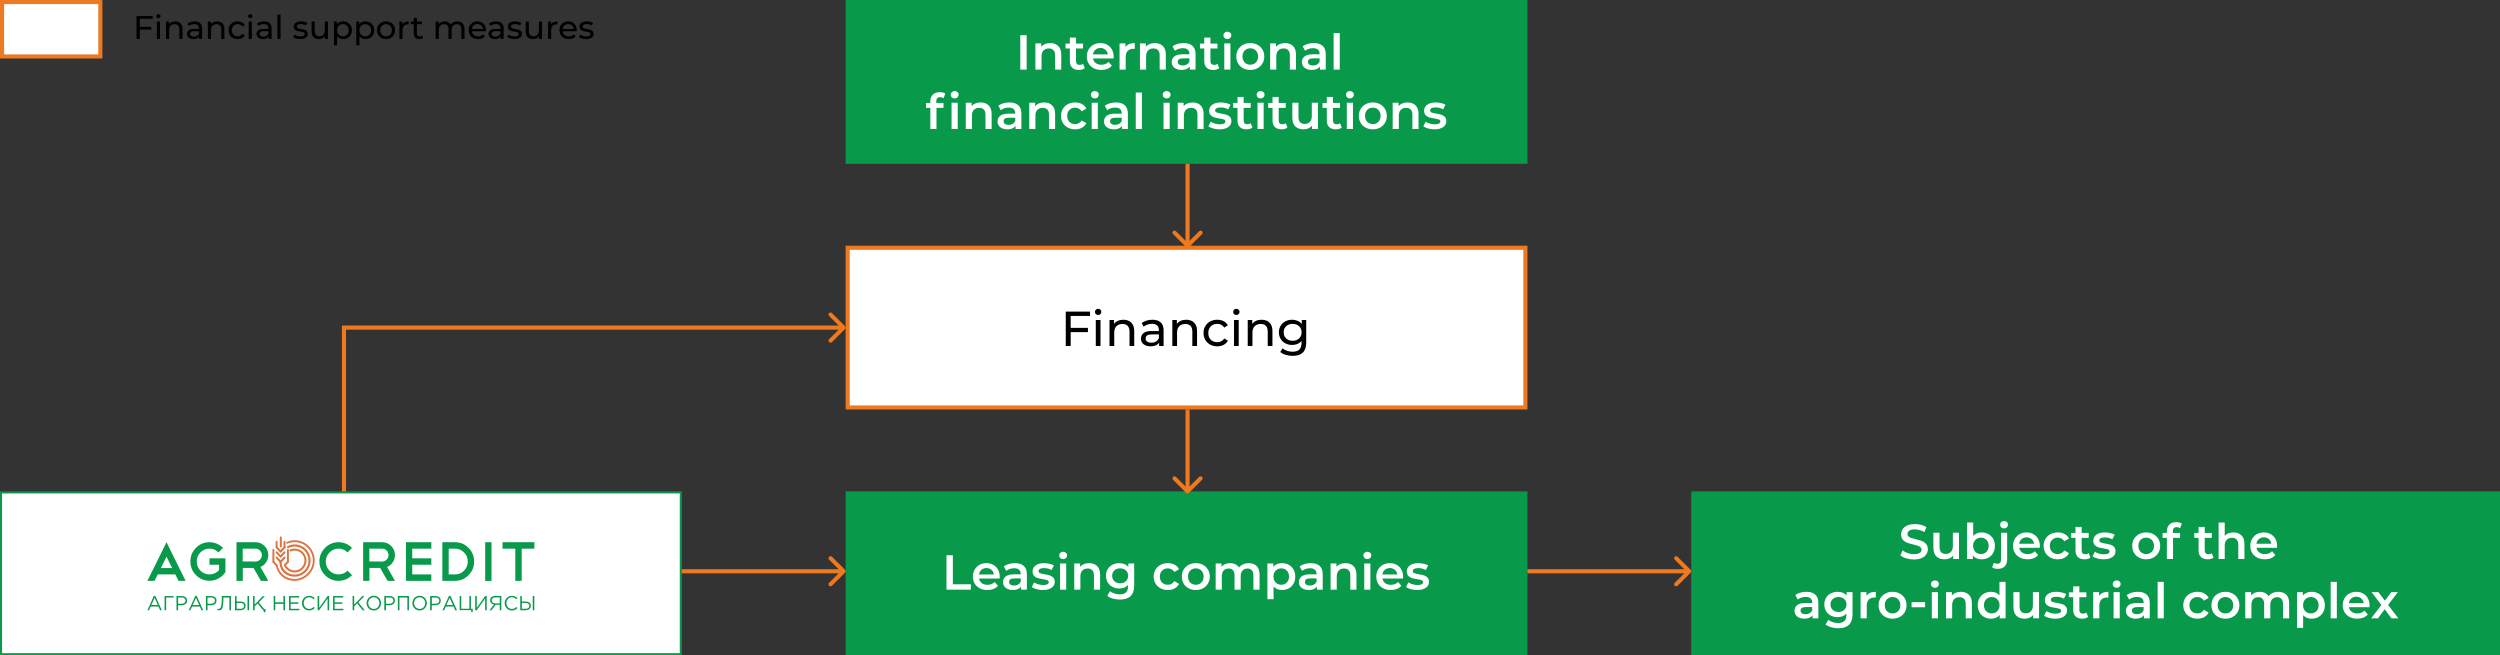 <svg width="1221" height="320" viewBox="0 0 1221 320" fill="none" xmlns="http://www.w3.org/2000/svg">
<rect x="0" y="0" width="1221" height="320" fill="#333333" stroke="none"/>
<path d="M68.12 13.096H73.896V14.472H68.12V13.096ZM68.28 19H66.68V7.8H74.584V9.192H68.28V19ZM76.612 19V10.52H78.148V19H76.612ZM77.38 8.888C77.082 8.888 76.831 8.792 76.628 8.6C76.436 8.408 76.34 8.173 76.34 7.896C76.34 7.608 76.436 7.368 76.628 7.176C76.831 6.984 77.082 6.888 77.38 6.888C77.679 6.888 77.924 6.984 78.116 7.176C78.319 7.357 78.42 7.587 78.42 7.864C78.42 8.152 78.324 8.397 78.132 8.6C77.94 8.792 77.69 8.888 77.38 8.888ZM85.609 10.44C86.302 10.44 86.91 10.573 87.433 10.84C87.966 11.107 88.382 11.512 88.681 12.056C88.98 12.6 89.129 13.288 89.129 14.12V19H87.593V14.296C87.593 13.475 87.39 12.856 86.985 12.44C86.59 12.024 86.03 11.816 85.305 11.816C84.761 11.816 84.286 11.923 83.881 12.136C83.476 12.349 83.161 12.664 82.937 13.08C82.724 13.496 82.617 14.013 82.617 14.632V19H81.081V10.52H82.553V12.808L82.313 12.2C82.59 11.645 83.017 11.213 83.593 10.904C84.169 10.595 84.841 10.44 85.609 10.44ZM97.236 19V17.208L97.156 16.872V13.816C97.156 13.165 96.964 12.664 96.58 12.312C96.206 11.949 95.641 11.768 94.884 11.768C94.382 11.768 93.892 11.853 93.412 12.024C92.932 12.184 92.526 12.403 92.196 12.68L91.556 11.528C91.993 11.176 92.516 10.909 93.124 10.728C93.742 10.536 94.388 10.44 95.06 10.44C96.222 10.44 97.118 10.723 97.748 11.288C98.377 11.853 98.692 12.717 98.692 13.88V19H97.236ZM94.452 19.096C93.822 19.096 93.268 18.989 92.788 18.776C92.318 18.563 91.956 18.269 91.7 17.896C91.444 17.512 91.316 17.08 91.316 16.6C91.316 16.141 91.422 15.725 91.636 15.352C91.86 14.979 92.217 14.68 92.708 14.456C93.209 14.232 93.881 14.12 94.724 14.12H97.412V15.224H94.788C94.02 15.224 93.502 15.352 93.236 15.608C92.969 15.864 92.836 16.173 92.836 16.536C92.836 16.952 93.001 17.288 93.332 17.544C93.662 17.789 94.121 17.912 94.708 17.912C95.284 17.912 95.785 17.784 96.212 17.528C96.649 17.272 96.964 16.899 97.156 16.408L97.46 17.464C97.257 17.965 96.9 18.365 96.388 18.664C95.876 18.952 95.23 19.096 94.452 19.096ZM106.062 10.44C106.755 10.44 107.363 10.573 107.886 10.84C108.419 11.107 108.835 11.512 109.134 12.056C109.433 12.6 109.582 13.288 109.582 14.12V19H108.046V14.296C108.046 13.475 107.843 12.856 107.438 12.44C107.043 12.024 106.483 11.816 105.758 11.816C105.214 11.816 104.739 11.923 104.334 12.136C103.929 12.349 103.614 12.664 103.39 13.08C103.177 13.496 103.07 14.013 103.07 14.632V19H101.534V10.52H103.006V12.808L102.766 12.2C103.043 11.645 103.47 11.213 104.046 10.904C104.622 10.595 105.294 10.44 106.062 10.44ZM116.121 19.096C115.257 19.096 114.483 18.909 113.801 18.536C113.129 18.163 112.601 17.651 112.217 17C111.833 16.349 111.641 15.603 111.641 14.76C111.641 13.917 111.833 13.171 112.217 12.52C112.601 11.869 113.129 11.363 113.801 11C114.483 10.627 115.257 10.44 116.121 10.44C116.889 10.44 117.571 10.595 118.169 10.904C118.777 11.203 119.246 11.651 119.577 12.248L118.409 13C118.131 12.584 117.79 12.28 117.385 12.088C116.99 11.885 116.563 11.784 116.105 11.784C115.55 11.784 115.054 11.907 114.617 12.152C114.179 12.397 113.833 12.744 113.577 13.192C113.321 13.629 113.193 14.152 113.193 14.76C113.193 15.368 113.321 15.896 113.577 16.344C113.833 16.792 114.179 17.139 114.617 17.384C115.054 17.629 115.55 17.752 116.105 17.752C116.563 17.752 116.99 17.656 117.385 17.464C117.79 17.261 118.131 16.952 118.409 16.536L119.577 17.272C119.246 17.859 118.777 18.312 118.169 18.632C117.571 18.941 116.889 19.096 116.121 19.096ZM121.456 19V10.52H122.992V19H121.456ZM122.224 8.888C121.925 8.888 121.675 8.792 121.472 8.6C121.28 8.408 121.184 8.173 121.184 7.896C121.184 7.608 121.28 7.368 121.472 7.176C121.675 6.984 121.925 6.888 122.224 6.888C122.523 6.888 122.768 6.984 122.96 7.176C123.163 7.357 123.264 7.587 123.264 7.864C123.264 8.152 123.168 8.397 122.976 8.6C122.784 8.792 122.533 8.888 122.224 8.888ZM131.189 19V17.208L131.109 16.872V13.816C131.109 13.165 130.917 12.664 130.533 12.312C130.159 11.949 129.594 11.768 128.837 11.768C128.335 11.768 127.845 11.853 127.365 12.024C126.885 12.184 126.479 12.403 126.149 12.68L125.509 11.528C125.946 11.176 126.469 10.909 127.077 10.728C127.695 10.536 128.341 10.44 129.013 10.44C130.175 10.44 131.071 10.723 131.701 11.288C132.33 11.853 132.645 12.717 132.645 13.88V19H131.189ZM128.405 19.096C127.775 19.096 127.221 18.989 126.741 18.776C126.271 18.563 125.909 18.269 125.653 17.896C125.397 17.512 125.269 17.08 125.269 16.6C125.269 16.141 125.375 15.725 125.589 15.352C125.813 14.979 126.17 14.68 126.661 14.456C127.162 14.232 127.834 14.12 128.677 14.12H131.365V15.224H128.741C127.973 15.224 127.455 15.352 127.189 15.608C126.922 15.864 126.789 16.173 126.789 16.536C126.789 16.952 126.954 17.288 127.285 17.544C127.615 17.789 128.074 17.912 128.661 17.912C129.237 17.912 129.738 17.784 130.165 17.528C130.602 17.272 130.917 16.899 131.109 16.408L131.413 17.464C131.21 17.965 130.853 18.365 130.341 18.664C129.829 18.952 129.183 19.096 128.405 19.096ZM135.487 19V7.128H137.023V19H135.487ZM146.685 19.096C145.981 19.096 145.309 19 144.669 18.808C144.04 18.616 143.544 18.381 143.181 18.104L143.821 16.888C144.184 17.133 144.632 17.341 145.165 17.512C145.698 17.683 146.242 17.768 146.797 17.768C147.512 17.768 148.024 17.667 148.333 17.464C148.653 17.261 148.813 16.979 148.813 16.616C148.813 16.349 148.717 16.141 148.525 15.992C148.333 15.843 148.077 15.731 147.757 15.656C147.448 15.581 147.101 15.517 146.717 15.464C146.333 15.4 145.949 15.325 145.565 15.24C145.181 15.144 144.829 15.016 144.509 14.856C144.189 14.685 143.933 14.456 143.741 14.168C143.549 13.869 143.453 13.475 143.453 12.984C143.453 12.472 143.597 12.024 143.885 11.64C144.173 11.256 144.578 10.963 145.101 10.76C145.634 10.547 146.264 10.44 146.989 10.44C147.544 10.44 148.104 10.509 148.669 10.648C149.245 10.776 149.714 10.963 150.077 11.208L149.421 12.424C149.037 12.168 148.637 11.992 148.221 11.896C147.805 11.8 147.389 11.752 146.973 11.752C146.301 11.752 145.8 11.864 145.469 12.088C145.138 12.301 144.973 12.579 144.973 12.92C144.973 13.208 145.069 13.432 145.261 13.592C145.464 13.741 145.72 13.859 146.029 13.944C146.349 14.029 146.701 14.104 147.085 14.168C147.469 14.221 147.853 14.296 148.237 14.392C148.621 14.477 148.968 14.6 149.277 14.76C149.597 14.92 149.853 15.144 150.045 15.432C150.248 15.72 150.349 16.104 150.349 16.584C150.349 17.096 150.2 17.539 149.901 17.912C149.602 18.285 149.181 18.579 148.637 18.792C148.093 18.995 147.442 19.096 146.685 19.096ZM155.837 19.096C155.111 19.096 154.471 18.963 153.917 18.696C153.373 18.429 152.946 18.024 152.637 17.48C152.338 16.925 152.189 16.232 152.189 15.4V10.52H153.725V15.224C153.725 16.056 153.922 16.68 154.317 17.096C154.722 17.512 155.287 17.72 156.013 17.72C156.546 17.72 157.01 17.613 157.405 17.4C157.799 17.176 158.103 16.856 158.317 16.44C158.53 16.013 158.637 15.501 158.637 14.904V10.52H160.173V19H158.717V16.712L158.957 17.32C158.679 17.885 158.263 18.323 157.709 18.632C157.154 18.941 156.53 19.096 155.837 19.096ZM167.593 19.096C166.889 19.096 166.243 18.936 165.657 18.616C165.081 18.285 164.617 17.8 164.265 17.16C163.923 16.52 163.753 15.72 163.753 14.76C163.753 13.8 163.918 13 164.249 12.36C164.59 11.72 165.049 11.24 165.625 10.92C166.211 10.6 166.867 10.44 167.593 10.44C168.425 10.44 169.161 10.621 169.801 10.984C170.441 11.347 170.947 11.853 171.321 12.504C171.694 13.144 171.881 13.896 171.881 14.76C171.881 15.624 171.694 16.381 171.321 17.032C170.947 17.683 170.441 18.189 169.801 18.552C169.161 18.915 168.425 19.096 167.593 19.096ZM163.097 22.104V10.52H164.569V12.808L164.473 14.776L164.633 16.744V22.104H163.097ZM167.465 17.752C168.009 17.752 168.494 17.629 168.921 17.384C169.358 17.139 169.699 16.792 169.945 16.344C170.201 15.885 170.329 15.357 170.329 14.76C170.329 14.152 170.201 13.629 169.945 13.192C169.699 12.744 169.358 12.397 168.921 12.152C168.494 11.907 168.009 11.784 167.465 11.784C166.931 11.784 166.446 11.907 166.009 12.152C165.582 12.397 165.241 12.744 164.985 13.192C164.739 13.629 164.617 14.152 164.617 14.76C164.617 15.357 164.739 15.885 164.985 16.344C165.241 16.792 165.582 17.139 166.009 17.384C166.446 17.629 166.931 17.752 167.465 17.752ZM178.499 19.096C177.795 19.096 177.15 18.936 176.563 18.616C175.987 18.285 175.523 17.8 175.171 17.16C174.83 16.52 174.659 15.72 174.659 14.76C174.659 13.8 174.824 13 175.155 12.36C175.496 11.72 175.955 11.24 176.531 10.92C177.118 10.6 177.774 10.44 178.499 10.44C179.331 10.44 180.067 10.621 180.707 10.984C181.347 11.347 181.854 11.853 182.227 12.504C182.6 13.144 182.787 13.896 182.787 14.76C182.787 15.624 182.6 16.381 182.227 17.032C181.854 17.683 181.347 18.189 180.707 18.552C180.067 18.915 179.331 19.096 178.499 19.096ZM174.003 22.104V10.52H175.475V12.808L175.379 14.776L175.539 16.744V22.104H174.003ZM178.371 17.752C178.915 17.752 179.4 17.629 179.827 17.384C180.264 17.139 180.606 16.792 180.851 16.344C181.107 15.885 181.235 15.357 181.235 14.76C181.235 14.152 181.107 13.629 180.851 13.192C180.606 12.744 180.264 12.397 179.827 12.152C179.4 11.907 178.915 11.784 178.371 11.784C177.838 11.784 177.352 11.907 176.915 12.152C176.488 12.397 176.147 12.744 175.891 13.192C175.646 13.629 175.523 14.152 175.523 14.76C175.523 15.357 175.646 15.885 175.891 16.344C176.147 16.792 176.488 17.139 176.915 17.384C177.352 17.629 177.838 17.752 178.371 17.752ZM188.541 19.096C187.688 19.096 186.93 18.909 186.269 18.536C185.608 18.163 185.085 17.651 184.701 17C184.317 16.339 184.125 15.592 184.125 14.76C184.125 13.917 184.317 13.171 184.701 12.52C185.085 11.869 185.608 11.363 186.269 11C186.93 10.627 187.688 10.44 188.541 10.44C189.384 10.44 190.136 10.627 190.797 11C191.469 11.363 191.992 11.869 192.365 12.52C192.749 13.16 192.941 13.907 192.941 14.76C192.941 15.603 192.749 16.349 192.365 17C191.992 17.651 191.469 18.163 190.797 18.536C190.136 18.909 189.384 19.096 188.541 19.096ZM188.541 17.752C189.085 17.752 189.57 17.629 189.997 17.384C190.434 17.139 190.776 16.792 191.021 16.344C191.266 15.885 191.389 15.357 191.389 14.76C191.389 14.152 191.266 13.629 191.021 13.192C190.776 12.744 190.434 12.397 189.997 12.152C189.57 11.907 189.085 11.784 188.541 11.784C187.997 11.784 187.512 11.907 187.085 12.152C186.658 12.397 186.317 12.744 186.061 13.192C185.805 13.629 185.677 14.152 185.677 14.76C185.677 15.357 185.805 15.885 186.061 16.344C186.317 16.792 186.658 17.139 187.085 17.384C187.512 17.629 187.997 17.752 188.541 17.752ZM195.065 19V10.52H196.537V12.824L196.393 12.248C196.628 11.661 197.023 11.213 197.577 10.904C198.132 10.595 198.815 10.44 199.625 10.44V11.928C199.561 11.917 199.497 11.912 199.433 11.912C199.38 11.912 199.327 11.912 199.273 11.912C198.452 11.912 197.801 12.157 197.321 12.648C196.841 13.139 196.601 13.848 196.601 14.776V19H195.065ZM204.774 19.096C203.921 19.096 203.26 18.867 202.79 18.408C202.321 17.949 202.086 17.293 202.086 16.44V8.664H203.622V16.376C203.622 16.835 203.734 17.187 203.958 17.432C204.193 17.677 204.524 17.8 204.95 17.8C205.43 17.8 205.83 17.667 206.15 17.4L206.63 18.504C206.396 18.707 206.113 18.856 205.782 18.952C205.462 19.048 205.126 19.096 204.774 19.096ZM200.646 11.784V10.52H206.054V11.784H200.646ZM223.392 10.44C224.075 10.44 224.677 10.573 225.2 10.84C225.723 11.107 226.128 11.512 226.416 12.056C226.715 12.6 226.864 13.288 226.864 14.12V19H225.328V14.296C225.328 13.475 225.136 12.856 224.752 12.44C224.368 12.024 223.829 11.816 223.136 11.816C222.624 11.816 222.176 11.923 221.792 12.136C221.408 12.349 221.109 12.664 220.896 13.08C220.693 13.496 220.592 14.013 220.592 14.632V19H219.056V14.296C219.056 13.475 218.864 12.856 218.48 12.44C218.107 12.024 217.568 11.816 216.864 11.816C216.363 11.816 215.92 11.923 215.536 12.136C215.152 12.349 214.853 12.664 214.64 13.08C214.427 13.496 214.32 14.013 214.32 14.632V19H212.784V10.52H214.256V12.776L214.016 12.2C214.283 11.645 214.693 11.213 215.248 10.904C215.803 10.595 216.448 10.44 217.184 10.44C217.995 10.44 218.693 10.643 219.28 11.048C219.867 11.443 220.251 12.045 220.432 12.856L219.808 12.6C220.064 11.949 220.512 11.427 221.152 11.032C221.792 10.637 222.539 10.44 223.392 10.44ZM233.466 19.096C232.56 19.096 231.76 18.909 231.066 18.536C230.384 18.163 229.85 17.651 229.466 17C229.093 16.349 228.906 15.603 228.906 14.76C228.906 13.917 229.088 13.171 229.45 12.52C229.824 11.869 230.33 11.363 230.97 11C231.621 10.627 232.352 10.44 233.162 10.44C233.984 10.44 234.709 10.621 235.338 10.984C235.968 11.347 236.458 11.859 236.81 12.52C237.173 13.171 237.354 13.933 237.354 14.808C237.354 14.872 237.349 14.947 237.338 15.032C237.338 15.117 237.333 15.197 237.322 15.272H230.106V14.168H236.522L235.898 14.552C235.909 14.008 235.797 13.523 235.562 13.096C235.328 12.669 235.002 12.339 234.586 12.104C234.181 11.859 233.706 11.736 233.162 11.736C232.629 11.736 232.154 11.859 231.738 12.104C231.322 12.339 230.997 12.675 230.762 13.112C230.528 13.539 230.41 14.029 230.41 14.584V14.84C230.41 15.405 230.538 15.912 230.794 16.36C231.061 16.797 231.429 17.139 231.898 17.384C232.368 17.629 232.906 17.752 233.514 17.752C234.016 17.752 234.469 17.667 234.874 17.496C235.29 17.325 235.653 17.069 235.962 16.728L236.81 17.72C236.426 18.168 235.946 18.509 235.37 18.744C234.805 18.979 234.17 19.096 233.466 19.096ZM244.517 19V17.208L244.437 16.872V13.816C244.437 13.165 244.245 12.664 243.861 12.312C243.488 11.949 242.922 11.768 242.165 11.768C241.664 11.768 241.173 11.853 240.693 12.024C240.213 12.184 239.808 12.403 239.477 12.68L238.837 11.528C239.274 11.176 239.797 10.909 240.405 10.728C241.024 10.536 241.669 10.44 242.341 10.44C243.504 10.44 244.4 10.723 245.029 11.288C245.658 11.853 245.973 12.717 245.973 13.88V19H244.517ZM241.733 19.096C241.104 19.096 240.549 18.989 240.069 18.776C239.6 18.563 239.237 18.269 238.981 17.896C238.725 17.512 238.597 17.08 238.597 16.6C238.597 16.141 238.704 15.725 238.917 15.352C239.141 14.979 239.498 14.68 239.989 14.456C240.49 14.232 241.162 14.12 242.005 14.12H244.693V15.224H242.069C241.301 15.224 240.784 15.352 240.517 15.608C240.25 15.864 240.117 16.173 240.117 16.536C240.117 16.952 240.282 17.288 240.613 17.544C240.944 17.789 241.402 17.912 241.989 17.912C242.565 17.912 243.066 17.784 243.493 17.528C243.93 17.272 244.245 16.899 244.437 16.408L244.741 17.464C244.538 17.965 244.181 18.365 243.669 18.664C243.157 18.952 242.512 19.096 241.733 19.096ZM251.247 19.096C250.543 19.096 249.871 19 249.231 18.808C248.602 18.616 248.106 18.381 247.743 18.104L248.383 16.888C248.746 17.133 249.194 17.341 249.727 17.512C250.261 17.683 250.805 17.768 251.359 17.768C252.074 17.768 252.586 17.667 252.895 17.464C253.215 17.261 253.375 16.979 253.375 16.616C253.375 16.349 253.279 16.141 253.087 15.992C252.895 15.843 252.639 15.731 252.319 15.656C252.01 15.581 251.663 15.517 251.279 15.464C250.895 15.4 250.511 15.325 250.127 15.24C249.743 15.144 249.391 15.016 249.071 14.856C248.751 14.685 248.495 14.456 248.303 14.168C248.111 13.869 248.015 13.475 248.015 12.984C248.015 12.472 248.159 12.024 248.447 11.64C248.735 11.256 249.141 10.963 249.663 10.76C250.197 10.547 250.826 10.44 251.551 10.44C252.106 10.44 252.666 10.509 253.231 10.648C253.807 10.776 254.277 10.963 254.639 11.208L253.983 12.424C253.599 12.168 253.199 11.992 252.783 11.896C252.367 11.8 251.951 11.752 251.535 11.752C250.863 11.752 250.362 11.864 250.031 12.088C249.701 12.301 249.535 12.579 249.535 12.92C249.535 13.208 249.631 13.432 249.823 13.592C250.026 13.741 250.282 13.859 250.591 13.944C250.911 14.029 251.263 14.104 251.647 14.168C252.031 14.221 252.415 14.296 252.799 14.392C253.183 14.477 253.53 14.6 253.839 14.76C254.159 14.92 254.415 15.144 254.607 15.432C254.81 15.72 254.911 16.104 254.911 16.584C254.911 17.096 254.762 17.539 254.463 17.912C254.165 18.285 253.743 18.579 253.199 18.792C252.655 18.995 252.005 19.096 251.247 19.096ZM260.399 19.096C259.674 19.096 259.034 18.963 258.479 18.696C257.935 18.429 257.508 18.024 257.199 17.48C256.9 16.925 256.751 16.232 256.751 15.4V10.52H258.287V15.224C258.287 16.056 258.484 16.68 258.879 17.096C259.284 17.512 259.85 17.72 260.575 17.72C261.108 17.72 261.572 17.613 261.967 17.4C262.362 17.176 262.666 16.856 262.879 16.44C263.092 16.013 263.199 15.501 263.199 14.904V10.52H264.735V19H263.279V16.712L263.519 17.32C263.242 17.885 262.826 18.323 262.271 18.632C261.716 18.941 261.092 19.096 260.399 19.096ZM267.659 19V10.52H269.131V12.824L268.987 12.248C269.222 11.661 269.616 11.213 270.171 10.904C270.726 10.595 271.408 10.44 272.219 10.44V11.928C272.155 11.917 272.091 11.912 272.027 11.912C271.974 11.912 271.92 11.912 271.867 11.912C271.046 11.912 270.395 12.157 269.915 12.648C269.435 13.139 269.195 13.848 269.195 14.776V19H267.659ZM277.81 19.096C276.903 19.096 276.103 18.909 275.41 18.536C274.727 18.163 274.194 17.651 273.81 17C273.437 16.349 273.25 15.603 273.25 14.76C273.25 13.917 273.431 13.171 273.794 12.52C274.167 11.869 274.674 11.363 275.314 11C275.965 10.627 276.695 10.44 277.506 10.44C278.327 10.44 279.053 10.621 279.682 10.984C280.311 11.347 280.802 11.859 281.154 12.52C281.517 13.171 281.698 13.933 281.698 14.808C281.698 14.872 281.693 14.947 281.682 15.032C281.682 15.117 281.677 15.197 281.666 15.272H274.45V14.168H280.866L280.242 14.552C280.253 14.008 280.141 13.523 279.906 13.096C279.671 12.669 279.346 12.339 278.93 12.104C278.525 11.859 278.05 11.736 277.506 11.736C276.973 11.736 276.498 11.859 276.082 12.104C275.666 12.339 275.341 12.675 275.106 13.112C274.871 13.539 274.754 14.029 274.754 14.584V14.84C274.754 15.405 274.882 15.912 275.138 16.36C275.405 16.797 275.773 17.139 276.242 17.384C276.711 17.629 277.25 17.752 277.858 17.752C278.359 17.752 278.813 17.667 279.218 17.496C279.634 17.325 279.997 17.069 280.306 16.728L281.154 17.72C280.77 18.168 280.29 18.509 279.714 18.744C279.149 18.979 278.514 19.096 277.81 19.096ZM286.263 19.096C285.559 19.096 284.887 19 284.247 18.808C283.618 18.616 283.122 18.381 282.759 18.104L283.399 16.888C283.762 17.133 284.21 17.341 284.743 17.512C285.276 17.683 285.82 17.768 286.375 17.768C287.09 17.768 287.602 17.667 287.911 17.464C288.231 17.261 288.391 16.979 288.391 16.616C288.391 16.349 288.295 16.141 288.103 15.992C287.911 15.843 287.655 15.731 287.335 15.656C287.026 15.581 286.679 15.517 286.295 15.464C285.911 15.4 285.527 15.325 285.143 15.24C284.759 15.144 284.407 15.016 284.087 14.856C283.767 14.685 283.511 14.456 283.319 14.168C283.127 13.869 283.031 13.475 283.031 12.984C283.031 12.472 283.175 12.024 283.463 11.64C283.751 11.256 284.156 10.963 284.679 10.76C285.212 10.547 285.842 10.44 286.567 10.44C287.122 10.44 287.682 10.509 288.247 10.648C288.823 10.776 289.292 10.963 289.655 11.208L288.999 12.424C288.615 12.168 288.215 11.992 287.799 11.896C287.383 11.8 286.967 11.752 286.551 11.752C285.879 11.752 285.378 11.864 285.047 12.088C284.716 12.301 284.551 12.579 284.551 12.92C284.551 13.208 284.647 13.432 284.839 13.592C285.042 13.741 285.298 13.859 285.607 13.944C285.927 14.029 286.279 14.104 286.663 14.168C287.047 14.221 287.431 14.296 287.815 14.392C288.199 14.477 288.546 14.6 288.855 14.76C289.175 14.92 289.431 15.144 289.623 15.432C289.826 15.72 289.927 16.104 289.927 16.584C289.927 17.096 289.778 17.539 289.479 17.912C289.18 18.285 288.759 18.579 288.215 18.792C287.671 18.995 287.02 19.096 286.263 19.096Z" fill="black"/>
<rect x="1" y="1" width="48" height="26.571" fill="white" stroke="#ED7920" stroke-width="2"/>
<rect x="0.5" y="240.5" width="332" height="79" fill="white" stroke="#09994A"/>
<g clip-path="url(#clip0_806_50)">
<path d="M143.907 263.85C149.318 263.85 153.705 268.29 153.705 273.766C153.705 279.242 148.989 283.682 143.907 283.682C138.826 283.682 135.463 280.389 134.585 275.838H135.499C136.377 279.871 139.338 282.757 143.907 282.757C148.477 282.757 152.791 278.724 152.791 273.766C152.791 268.808 148.806 264.775 143.907 264.775C142.884 264.775 141.86 264.96 140.946 265.293C140.91 265.293 140.581 265.441 140.361 265.552C139.813 265.774 139.557 264.96 140.069 264.701C140.873 264.257 142.409 263.85 143.907 263.85Z" fill="#DA7443"/>
<path d="M143.908 265.885C148.222 265.885 151.695 269.4 151.695 273.766C151.695 278.132 148.222 281.647 143.908 281.647C140.143 281.647 136.633 279.427 136.487 274.506C136.487 274.469 136.45 274.395 136.45 274.358H137.511C137.511 274.395 137.547 274.432 137.547 274.469C137.474 278.354 140.691 280.611 143.908 280.611C147.637 280.611 150.671 277.54 150.671 273.766C150.671 269.992 147.637 266.921 143.908 266.921C143.104 266.921 142.373 267.069 141.642 267.328C141.605 267.328 141.093 267.55 140.764 267.698C140.179 267.92 139.85 266.921 140.472 266.699C140.801 266.551 141.276 266.366 141.313 266.366C142.153 266.033 142.994 265.885 143.908 265.885Z" fill="#DA7443"/>
<path d="M143.907 267.92C147.088 267.92 149.683 270.547 149.683 273.766C149.683 276.985 147.088 279.612 143.907 279.612C141.531 279.612 139.521 278.169 138.607 276.134L139.594 275.875C140.361 277.503 142.006 278.613 143.907 278.613C146.54 278.613 148.696 276.43 148.696 273.766C148.696 271.102 146.54 268.919 143.907 268.919C143.249 268.919 142.591 269.067 142.006 269.326C141.458 269.548 141.019 268.586 141.824 268.29C142.482 268.031 143.176 267.92 143.907 267.92Z" fill="#DA7443"/>
<path d="M140.947 274.062C141.129 274.247 141.129 274.58 140.947 274.765L139.411 276.356C139.228 276.541 138.899 276.541 138.717 276.356C138.534 276.171 138.534 275.838 138.717 275.653L140.252 274.062C140.435 273.877 140.764 273.877 140.947 274.062Z" fill="#DA7443"/>
<path d="M139.302 271.99C139.484 272.175 139.484 272.508 139.302 272.693L137.401 274.728C137.218 274.913 136.889 274.913 136.706 274.728C136.523 274.543 136.523 274.21 136.706 274.025L138.607 271.99C138.826 271.805 139.119 271.768 139.302 271.99Z" fill="#DA7443"/>
<path d="M134.768 271.99C134.585 272.175 134.585 272.508 134.768 272.693L136.669 274.728C136.852 274.913 137.181 274.913 137.364 274.728C137.546 274.543 137.546 274.21 137.364 274.025L135.463 271.99C135.28 271.805 134.951 271.768 134.768 271.99Z" fill="#DA7443"/>
<path d="M139.302 269.4C139.484 269.585 139.484 269.918 139.302 270.103L137.401 272.138C137.218 272.323 136.889 272.323 136.706 272.138C136.523 271.953 136.523 271.62 136.706 271.435L138.607 269.4C138.826 269.215 139.119 269.215 139.302 269.4Z" fill="#DA7443"/>
<path d="M134.768 269.4C134.585 269.585 134.585 269.918 134.768 270.103L136.669 272.138C136.852 272.323 137.181 272.323 137.364 272.138C137.546 271.953 137.546 271.62 137.364 271.435L135.463 269.4C135.28 269.215 134.951 269.215 134.768 269.4Z" fill="#DA7443"/>
<path d="M139.302 266.958C139.484 267.143 139.484 267.476 139.302 267.661L137.401 269.696C137.218 269.881 136.889 269.881 136.706 269.696C136.523 269.511 136.523 269.178 136.706 268.993L138.607 266.958C138.826 266.81 139.119 266.773 139.302 266.958Z" fill="#DA7443"/>
<path d="M134.768 266.958C134.585 267.143 134.585 267.476 134.768 267.661L136.669 269.696C136.852 269.881 137.181 269.881 137.364 269.696C137.546 269.511 137.546 269.178 137.364 268.993L135.463 266.958C135.28 266.81 134.951 266.773 134.768 266.958Z" fill="#DA7443"/>
<path d="M138.972 264.146C139.228 264.146 139.448 264.368 139.448 264.627V267.291C139.448 267.55 139.228 267.772 138.972 267.772C138.717 267.772 138.497 267.55 138.497 267.291V264.664C138.497 264.368 138.717 264.146 138.972 264.146Z" fill="#DA7443"/>
<path d="M137.145 262C137.401 262 137.62 262.222 137.62 262.481V266.847C137.62 267.106 137.401 267.328 137.145 267.328C136.889 267.328 136.669 267.106 136.669 266.847V262.481C136.669 262.222 136.889 262 137.145 262Z" fill="#DA7443"/>
<path d="M140.618 268.105C140.873 268.105 141.093 268.327 141.093 268.586V274.358C141.093 274.617 140.873 274.839 140.618 274.839C140.362 274.839 140.142 274.617 140.142 274.358V268.623C140.142 268.327 140.362 268.105 140.618 268.105Z" fill="#DA7443"/>
<path d="M133.526 268.105C133.27 268.105 133.05 268.327 133.05 268.586V274.358C133.05 274.617 133.27 274.839 133.526 274.839C133.781 274.839 134.001 274.617 134.001 274.358V268.623C134.001 268.327 133.818 268.105 133.526 268.105Z" fill="#DA7443"/>
<path d="M133.197 274.062C133.014 274.247 133.014 274.58 133.197 274.765L134.732 276.356C134.915 276.541 135.244 276.541 135.426 276.356C135.609 276.171 135.609 275.838 135.426 275.653L133.891 274.062C133.708 273.877 133.416 273.877 133.197 274.062Z" fill="#DA7443"/>
<path d="M135.098 264.146C135.354 264.146 135.573 264.368 135.573 264.627V267.291C135.573 267.55 135.354 267.772 135.098 267.772C134.842 267.772 134.623 267.55 134.623 267.291V264.664C134.623 264.368 134.842 264.146 135.098 264.146Z" fill="#DA7443"/>
<path d="M78.58 277.429H84.064L81.322 271.879L78.58 277.429ZM85.636 280.537H77.045L75.473 283.682H72L81.322 264.812L90.644 283.682H87.171L85.636 280.537ZM102.306 264.812C103.585 264.812 104.792 265.071 105.925 265.552C107.058 266.033 108.045 266.736 108.923 267.587L106.693 269.807C105.486 268.586 104.024 267.957 102.306 267.957C100.588 267.957 99.125 268.586 97.882 269.807C96.676 271.028 96.091 272.508 96.091 274.247C96.091 275.986 96.676 277.466 97.882 278.724C99.125 279.945 100.588 280.537 102.306 280.537C103.22 280.537 104.097 280.352 104.901 279.982C105.706 279.612 106.4 279.094 106.985 278.391V275.801H102.306V272.693H110.092V279.427C109.654 280.056 109.179 280.648 108.594 281.166C108.045 281.684 107.424 282.128 106.766 282.498C106.108 282.868 105.377 283.164 104.645 283.349C103.878 283.534 103.11 283.645 102.306 283.645C99.71 283.645 97.517 282.72 95.725 280.87C93.898 279.02 92.984 276.8 92.984 274.21C92.984 271.62 93.898 269.4 95.725 267.55C97.517 265.737 99.71 264.812 102.306 264.812ZM124.788 267.957H118.537V274.21L124.788 274.247C125.629 274.247 126.36 273.951 126.982 273.322C127.603 272.693 127.896 271.953 127.896 271.102C127.896 270.251 127.603 269.511 126.982 268.882C126.36 268.253 125.629 267.957 124.788 267.957ZM127.421 283.682L123.838 277.392H118.574V283.682H115.503V264.812H124.825C126.543 264.812 128.005 265.441 129.212 266.662C130.418 267.883 131.04 269.363 131.04 271.102C131.04 272.397 130.674 273.618 129.943 274.654C129.212 275.727 128.298 276.467 127.201 276.911L131.04 283.682H127.421Z" fill="#09994A"/>
<path d="M165.367 264.812C166.647 264.812 167.853 265.071 168.986 265.552C170.12 266.033 171.107 266.736 171.947 267.587L169.754 269.807C168.548 268.586 167.085 267.957 165.367 267.957C163.649 267.957 162.187 268.586 160.944 269.807C159.737 271.028 159.116 272.508 159.116 274.247C159.116 275.986 159.737 277.466 160.944 278.724C162.15 279.945 163.612 280.537 165.367 280.537C167.049 280.537 168.511 279.945 169.754 278.724L171.947 280.907C171.07 281.795 170.083 282.461 168.986 282.942C167.853 283.423 166.647 283.682 165.367 283.682C162.772 283.682 160.578 282.757 158.75 280.907C156.922 279.057 156.008 276.837 156.008 274.247C156.008 271.657 156.922 269.437 158.75 267.587C160.578 265.737 162.772 264.812 165.367 264.812ZM186.643 267.957H180.392V274.21L186.643 274.247C187.484 274.247 188.215 273.951 188.837 273.322C189.458 272.693 189.751 271.953 189.751 271.102C189.751 270.251 189.458 269.511 188.837 268.882C188.215 268.253 187.484 267.957 186.643 267.957ZM189.275 283.682L185.693 277.392H180.429V283.682H177.358V264.812H186.68C188.398 264.812 189.86 265.441 191.067 266.662C192.273 267.883 192.895 269.363 192.895 271.102C192.895 272.397 192.529 273.618 191.798 274.654C191.067 275.727 190.153 276.467 189.056 276.911L192.895 283.682H189.275ZM210.661 264.812V267.957H201.339V272.693H210.661V275.801H201.339V280.537H210.661V283.682H198.268V264.812H210.661ZM216.035 264.812H222.25C224.809 264.812 227.039 265.737 228.83 267.587C230.658 269.437 231.572 271.657 231.572 274.247C231.572 276.874 230.658 279.094 228.83 280.907C227.039 282.757 224.845 283.682 222.25 283.682H216.035V264.812ZM222.25 280.537C223.968 280.537 225.43 279.945 226.637 278.724C227.843 277.466 228.465 275.986 228.465 274.247C228.465 272.508 227.843 271.028 226.637 269.807C225.43 268.586 223.968 267.957 222.25 267.957H219.143V280.537H222.25ZM236.982 264.812H240.053V283.719H236.982V264.812ZM245.427 264.812H261V267.957H254.786V283.682H251.678V267.957H245.427V264.812Z" fill="#09994A"/>
<path d="M72 298.038H72.804L73.609 296.225H77.374L78.178 298.038H79.019L75.875 291.045H75.144L72 298.038ZM73.938 295.485L75.51 291.97L77.081 295.485H73.938ZM80.372 298.038H81.139V291.822H84.795V291.119H80.372V298.038ZM86.221 298.038H86.988V295.596H88.67C90.132 295.596 91.375 294.819 91.375 293.339C91.375 291.97 90.352 291.119 88.78 291.119H86.184L86.221 298.038ZM86.988 294.856V291.822H88.743C89.876 291.822 90.608 292.34 90.608 293.339C90.608 294.264 89.84 294.893 88.707 294.893L86.988 294.856ZM92.216 298.038H93.02L93.825 296.225H97.59L98.394 298.038H99.235L96.091 291.045H95.36L92.216 298.038ZM94.117 295.485L95.689 291.97L97.261 295.485H94.117ZM100.588 298.038H101.355V295.596H103.037C104.499 295.596 105.742 294.819 105.742 293.339C105.742 291.97 104.719 291.119 103.147 291.119H100.551L100.588 298.038ZM101.355 294.856V291.822H103.11C104.243 291.822 104.974 292.34 104.974 293.339C104.974 294.264 104.207 294.893 103.074 294.893L101.355 294.856ZM107.058 298.112C108.118 298.112 109.105 297.446 109.105 292.562V291.822H112.03V298.038H112.798V291.082H108.338V292.34C108.338 297.076 107.424 297.372 106.912 297.372C106.693 297.372 106.4 297.335 106.291 297.261L106.144 297.89C106.327 298.001 106.766 298.112 107.058 298.112ZM114.772 298.038H117.404C118.976 298.038 119.963 297.187 119.963 295.818C119.963 294.375 118.756 293.783 117.294 293.783H115.539V291.119H114.772V298.038ZM115.576 297.298V294.486H117.367C118.501 294.486 119.232 294.93 119.232 295.855C119.232 296.817 118.537 297.335 117.44 297.335L115.576 297.298ZM120.877 298.038H121.644V291.082H120.877V298.038ZM123.619 298.038H124.386V296.188L125.849 294.708L128.517 298.075H129.504L126.397 294.19L129.358 291.156H128.334L124.35 295.3V291.082H123.582L123.619 298.038ZM133.672 298.038H134.439V294.93H138.424V298.038H139.192V291.082H138.424V294.19H134.439V291.119H133.672V298.038ZM141.166 298.038H146.211V297.335H141.934V294.893H145.699V294.19H141.934V291.822H146.138V291.119H141.129L141.166 298.038ZM150.963 298.149C152.206 298.149 153.01 297.705 153.742 296.965L153.23 296.41C152.572 297.039 151.95 297.409 151 297.409C149.464 297.409 148.331 296.151 148.331 294.56C148.331 292.932 149.464 291.711 151 291.711C151.95 291.711 152.572 292.118 153.157 292.673L153.668 292.118C152.974 291.452 152.243 291.008 151 291.008C148.953 291.008 147.49 292.636 147.49 294.597C147.49 296.558 148.953 298.149 150.963 298.149ZM155.094 298.038H155.862L159.993 292.303V298.038H160.761V291.082H160.029L155.898 296.817V291.082H155.131V298.038H155.094ZM162.662 298.038H167.706V297.335H163.429V294.893H167.195V294.19H163.429V291.822H167.633V291.119H162.662V298.038ZM172.239 298.038H173.007V296.188L174.469 294.708L177.138 298.075H178.125L175.018 294.19L177.979 291.156H176.955L172.971 295.3V291.082H172.203L172.239 298.038ZM182.549 298.149C184.669 298.149 186.095 296.484 186.095 294.56C186.095 292.636 184.669 290.971 182.585 290.971C180.465 290.971 179.039 292.636 179.039 294.56C179.039 296.484 180.465 298.149 182.549 298.149ZM182.585 297.409C181.013 297.409 179.843 296.114 179.843 294.56C179.843 292.969 180.977 291.711 182.549 291.711C184.121 291.711 185.29 293.006 185.29 294.56C185.29 296.151 184.157 297.409 182.585 297.409ZM187.74 298.038H188.507V295.596H190.189C191.651 295.596 192.894 294.819 192.894 293.339C192.894 291.97 191.871 291.119 190.299 291.119H187.703V298.038H187.74ZM188.507 294.856V291.822H190.262C191.395 291.822 192.127 292.34 192.127 293.339C192.127 294.264 191.359 294.893 190.226 294.893L188.507 294.856ZM194.32 298.038H195.088V291.822H198.963V298.038H199.73V291.082H194.283L194.32 298.038ZM204.921 298.149C207.042 298.149 208.468 296.484 208.468 294.56C208.468 292.636 207.042 290.971 204.958 290.971C202.838 290.971 201.412 292.636 201.412 294.56C201.412 296.484 202.838 298.149 204.921 298.149ZM204.958 297.409C203.386 297.409 202.216 296.114 202.216 294.56C202.216 292.969 203.35 291.711 204.921 291.711C206.493 291.711 207.663 293.006 207.663 294.56C207.663 296.151 206.53 297.409 204.958 297.409ZM210.113 298.038H210.88V295.596H212.562C214.024 295.596 215.267 294.819 215.267 293.339C215.267 291.97 214.244 291.119 212.672 291.119H210.076V298.038H210.113ZM210.917 294.856V291.822H212.672C213.805 291.822 214.536 292.34 214.536 293.339C214.536 294.264 213.768 294.893 212.635 294.893L210.917 294.856ZM216.108 298.038H216.912L217.716 296.225H221.518L222.323 298.038H223.163L220.02 291.045H219.288L216.108 298.038ZM218.045 295.485L219.617 291.97L221.189 295.485H218.045ZM230.146 299.555H230.804L230.914 297.298H230V291.082H229.232V297.298H225.284V291.082H224.516V298.001H230.146V299.555ZM232.047 298.038H232.815L236.945 292.303V298.038H237.713V291.082H236.982L232.851 296.854V291.082H232.083V298.038H232.047ZM239.102 298.038H240.053L242.1 295.374H244.074V298.038H244.842V291.082H241.881C241.003 291.082 240.309 291.341 239.87 291.785C239.541 292.118 239.358 292.636 239.358 293.154C239.358 294.301 240.126 295.004 241.259 295.226L239.102 298.038ZM241.954 294.708C240.894 294.708 240.162 294.153 240.162 293.228C240.162 292.34 240.821 291.785 241.954 291.785H244.074V294.708H241.954ZM249.96 298.149C251.203 298.149 252.007 297.705 252.738 296.965L252.226 296.41C251.568 297.039 250.947 297.409 249.996 297.409C248.461 297.409 247.328 296.151 247.328 294.56C247.328 292.932 248.461 291.711 249.996 291.711C250.947 291.711 251.568 292.118 252.153 292.673L252.665 292.118C251.97 291.452 251.239 291.008 249.996 291.008C247.949 291.008 246.487 292.636 246.487 294.597C246.523 296.558 247.986 298.149 249.96 298.149ZM254.091 298.038H256.723C258.295 298.038 259.282 297.187 259.282 295.818C259.282 294.375 258.075 293.783 256.613 293.783H254.858V291.119H254.091V298.038ZM254.895 297.298V294.486H256.686C257.82 294.486 258.551 294.93 258.551 295.855C258.551 296.817 257.856 297.335 256.759 297.335L254.895 297.298ZM260.196 298.038H260.963V291.082H260.196V298.038Z" fill="#09994A"/>
<path d="M128.81 297.446H129.65V299.148H128.81V297.446Z" fill="#09994A"/>
</g>
<rect x="414" y="121" width="331" height="78" fill="white" stroke="#ED7920" stroke-width="2"/>
<path d="M522.92 154.288V160.144H531.344V162.208H522.92V169H520.52V152.2H532.376V154.288H522.92ZM535.184 156.28H537.488V169H535.184V156.28ZM536.336 153.832C535.888 153.832 535.512 153.688 535.208 153.4C534.92 153.112 534.776 152.76 534.776 152.344C534.776 151.928 534.92 151.576 535.208 151.288C535.512 150.984 535.888 150.832 536.336 150.832C536.784 150.832 537.152 150.976 537.44 151.264C537.744 151.536 537.896 151.88 537.896 152.296C537.896 152.728 537.744 153.096 537.44 153.4C537.152 153.688 536.784 153.832 536.336 153.832ZM548.679 156.16C550.295 156.16 551.575 156.632 552.519 157.576C553.479 158.504 553.959 159.872 553.959 161.68V169H551.655V161.944C551.655 160.712 551.359 159.784 550.767 159.16C550.175 158.536 549.327 158.224 548.223 158.224C546.975 158.224 545.991 158.592 545.271 159.328C544.551 160.048 544.191 161.088 544.191 162.448V169H541.887V156.28H544.095V158.2C544.559 157.544 545.183 157.04 545.967 156.688C546.767 156.336 547.671 156.16 548.679 156.16ZM562.855 156.16C564.615 156.16 565.959 156.592 566.887 157.456C567.831 158.32 568.303 159.608 568.303 161.32V169H566.119V167.32C565.735 167.912 565.183 168.368 564.463 168.688C563.759 168.992 562.919 169.144 561.943 169.144C560.519 169.144 559.375 168.8 558.511 168.112C557.663 167.424 557.239 166.52 557.239 165.4C557.239 164.28 557.647 163.384 558.463 162.712C559.279 162.024 560.575 161.68 562.351 161.68H565.999V161.224C565.999 160.232 565.711 159.472 565.135 158.944C564.559 158.416 563.711 158.152 562.591 158.152C561.839 158.152 561.103 158.28 560.383 158.536C559.663 158.776 559.055 159.104 558.559 159.52L557.599 157.792C558.255 157.264 559.039 156.864 559.951 156.592C560.863 156.304 561.831 156.16 562.855 156.16ZM562.327 167.368C563.207 167.368 563.967 167.176 564.607 166.792C565.247 166.392 565.711 165.832 565.999 165.112V163.336H562.447C560.495 163.336 559.519 163.992 559.519 165.304C559.519 165.944 559.767 166.448 560.263 166.816C560.759 167.184 561.447 167.368 562.327 167.368ZM579.359 156.16C580.975 156.16 582.255 156.632 583.199 157.576C584.159 158.504 584.639 159.872 584.639 161.68V169H582.335V161.944C582.335 160.712 582.039 159.784 581.447 159.16C580.855 158.536 580.007 158.224 578.903 158.224C577.655 158.224 576.671 158.592 575.951 159.328C575.231 160.048 574.871 161.088 574.871 162.448V169H572.567V156.28H574.775V158.2C575.239 157.544 575.863 157.04 576.647 156.688C577.447 156.336 578.351 156.16 579.359 156.16ZM594.517 169.144C593.221 169.144 592.061 168.864 591.037 168.304C590.029 167.744 589.237 166.976 588.661 166C588.085 165.008 587.797 163.888 587.797 162.64C587.797 161.392 588.085 160.28 588.661 159.304C589.237 158.312 590.029 157.544 591.037 157C592.061 156.44 593.221 156.16 594.517 156.16C595.669 156.16 596.693 156.392 597.589 156.856C598.501 157.32 599.205 157.992 599.701 158.872L597.949 160C597.549 159.392 597.053 158.936 596.461 158.632C595.869 158.328 595.213 158.176 594.493 158.176C593.661 158.176 592.909 158.36 592.237 158.728C591.581 159.096 591.061 159.624 590.677 160.312C590.309 160.984 590.125 161.76 590.125 162.64C590.125 163.536 590.309 164.328 590.677 165.016C591.061 165.688 591.581 166.208 592.237 166.576C592.909 166.944 593.661 167.128 594.493 167.128C595.213 167.128 595.869 166.976 596.461 166.672C597.053 166.368 597.549 165.912 597.949 165.304L599.701 166.408C599.205 167.288 598.501 167.968 597.589 168.448C596.693 168.912 595.669 169.144 594.517 169.144ZM602.684 156.28H604.988V169H602.684V156.28ZM603.836 153.832C603.388 153.832 603.012 153.688 602.708 153.4C602.42 153.112 602.276 152.76 602.276 152.344C602.276 151.928 602.42 151.576 602.708 151.288C603.012 150.984 603.388 150.832 603.836 150.832C604.284 150.832 604.652 150.976 604.94 151.264C605.244 151.536 605.396 151.88 605.396 152.296C605.396 152.728 605.244 153.096 604.94 153.4C604.652 153.688 604.284 153.832 603.836 153.832ZM616.179 156.16C617.795 156.16 619.075 156.632 620.019 157.576C620.979 158.504 621.459 159.872 621.459 161.68V169H619.155V161.944C619.155 160.712 618.859 159.784 618.267 159.16C617.675 158.536 616.827 158.224 615.723 158.224C614.475 158.224 613.491 158.592 612.771 159.328C612.051 160.048 611.691 161.088 611.691 162.448V169H609.387V156.28H611.595V158.2C612.059 157.544 612.683 157.04 613.467 156.688C614.267 156.336 615.171 156.16 616.179 156.16ZM637.961 156.28V167.272C637.961 169.496 637.409 171.136 636.305 172.192C635.201 173.264 633.553 173.8 631.361 173.8C630.161 173.8 629.017 173.632 627.929 173.296C626.841 172.976 625.961 172.512 625.289 171.904L626.393 170.128C626.985 170.64 627.713 171.04 628.577 171.328C629.457 171.632 630.361 171.784 631.289 171.784C632.777 171.784 633.873 171.432 634.577 170.728C635.297 170.024 635.657 168.952 635.657 167.512V166.504C635.113 167.16 634.441 167.656 633.641 167.992C632.857 168.312 632.001 168.472 631.073 168.472C629.857 168.472 628.753 168.216 627.761 167.704C626.785 167.176 626.017 166.448 625.457 165.52C624.897 164.576 624.617 163.504 624.617 162.304C624.617 161.104 624.897 160.04 625.457 159.112C626.017 158.168 626.785 157.44 627.761 156.928C628.753 156.416 629.857 156.16 631.073 156.16C632.033 156.16 632.921 156.336 633.737 156.688C634.569 157.04 635.249 157.56 635.777 158.248V156.28H637.961ZM631.337 166.456C632.169 166.456 632.913 166.28 633.569 165.928C634.241 165.576 634.761 165.088 635.129 164.464C635.513 163.824 635.705 163.104 635.705 162.304C635.705 161.072 635.297 160.08 634.481 159.328C633.665 158.56 632.617 158.176 631.337 158.176C630.041 158.176 628.985 158.56 628.169 159.328C627.353 160.08 626.945 161.072 626.945 162.304C626.945 163.104 627.129 163.824 627.497 164.464C627.881 165.088 628.401 165.576 629.057 165.928C629.729 166.28 630.489 166.456 631.337 166.456Z" fill="black"/>
<rect x="413" width="333" height="80" fill="#09994A"/>
<path d="M498.307 17.2H501.427V34H498.307V17.2ZM512.955 21.04C514.571 21.04 515.867 21.512 516.843 22.456C517.819 23.4 518.307 24.8 518.307 26.656V34H515.307V27.04C515.307 25.92 515.043 25.08 514.515 24.52C513.987 23.944 513.235 23.656 512.259 23.656C511.155 23.656 510.283 23.992 509.643 24.664C509.003 25.32 508.683 26.272 508.683 27.52V34H505.683V21.184H508.539V22.84C509.035 22.248 509.659 21.8 510.411 21.496C511.163 21.192 512.011 21.04 512.955 21.04ZM529.817 33.304C529.465 33.592 529.033 33.808 528.521 33.952C528.025 34.096 527.497 34.168 526.937 34.168C525.529 34.168 524.441 33.8 523.673 33.064C522.905 32.328 522.521 31.256 522.521 29.848V23.68H520.409V21.28H522.521V18.352H525.521V21.28H528.953V23.68H525.521V29.776C525.521 30.4 525.673 30.88 525.977 31.216C526.281 31.536 526.721 31.696 527.297 31.696C527.969 31.696 528.529 31.52 528.977 31.168L529.817 33.304ZM543.911 27.664C543.911 27.872 543.895 28.168 543.863 28.552H533.807C533.983 29.496 534.439 30.248 535.175 30.808C535.927 31.352 536.855 31.624 537.959 31.624C539.367 31.624 540.527 31.16 541.439 30.232L543.047 32.08C542.471 32.768 541.743 33.288 540.863 33.64C539.983 33.992 538.991 34.168 537.887 34.168C536.479 34.168 535.239 33.888 534.167 33.328C533.095 32.768 532.263 31.992 531.671 31C531.095 29.992 530.807 28.856 530.807 27.592C530.807 26.344 531.087 25.224 531.647 24.232C532.223 23.224 533.015 22.44 534.023 21.88C535.031 21.32 536.167 21.04 537.431 21.04C538.679 21.04 539.791 21.32 540.767 21.88C541.759 22.424 542.527 23.2 543.071 24.208C543.631 25.2 543.911 26.352 543.911 27.664ZM537.431 23.44C536.471 23.44 535.655 23.728 534.983 24.304C534.327 24.864 533.927 25.616 533.783 26.56H541.055C540.927 25.632 540.535 24.88 539.879 24.304C539.223 23.728 538.407 23.44 537.431 23.44ZM549.648 23.056C550.512 21.712 552.032 21.04 554.208 21.04V23.896C553.952 23.848 553.72 23.824 553.512 23.824C552.344 23.824 551.432 24.168 550.776 24.856C550.12 25.528 549.792 26.504 549.792 27.784V34H546.792V21.184H549.648V23.056ZM564.025 21.04C565.641 21.04 566.937 21.512 567.913 22.456C568.889 23.4 569.377 24.8 569.377 26.656V34H566.377V27.04C566.377 25.92 566.113 25.08 565.585 24.52C565.057 23.944 564.305 23.656 563.329 23.656C562.225 23.656 561.353 23.992 560.713 24.664C560.073 25.32 559.753 26.272 559.753 27.52V34H556.753V21.184H559.609V22.84C560.105 22.248 560.729 21.8 561.481 21.496C562.233 21.192 563.081 21.04 564.025 21.04ZM578.079 21.04C579.967 21.04 581.407 21.496 582.399 22.408C583.407 23.304 583.911 24.664 583.911 26.488V34H581.079V32.44C580.711 33 580.183 33.432 579.495 33.736C578.823 34.024 578.007 34.168 577.047 34.168C576.087 34.168 575.247 34.008 574.527 33.688C573.807 33.352 573.247 32.896 572.847 32.32C572.463 31.728 572.271 31.064 572.271 30.328C572.271 29.176 572.695 28.256 573.543 27.568C574.407 26.864 575.759 26.512 577.599 26.512H580.911V26.32C580.911 25.424 580.639 24.736 580.095 24.256C579.567 23.776 578.775 23.536 577.719 23.536C576.999 23.536 576.287 23.648 575.583 23.872C574.895 24.096 574.311 24.408 573.831 24.808L572.655 22.624C573.327 22.112 574.135 21.72 575.079 21.448C576.023 21.176 577.023 21.04 578.079 21.04ZM577.671 31.984C578.423 31.984 579.087 31.816 579.663 31.48C580.255 31.128 580.671 30.632 580.911 29.992V28.504H577.815C576.087 28.504 575.223 29.072 575.223 30.208C575.223 30.752 575.439 31.184 575.871 31.504C576.303 31.824 576.903 31.984 577.671 31.984ZM595.465 33.304C595.113 33.592 594.681 33.808 594.169 33.952C593.673 34.096 593.145 34.168 592.585 34.168C591.177 34.168 590.089 33.8 589.321 33.064C588.553 32.328 588.169 31.256 588.169 29.848V23.68H586.057V21.28H588.169V18.352H591.169V21.28H594.601V23.68H591.169V29.776C591.169 30.4 591.321 30.88 591.625 31.216C591.929 31.536 592.369 31.696 592.945 31.696C593.617 31.696 594.177 31.52 594.625 31.168L595.465 33.304ZM597.933 21.184H600.933V34H597.933V21.184ZM599.445 19.072C598.901 19.072 598.445 18.904 598.077 18.568C597.709 18.216 597.525 17.784 597.525 17.272C597.525 16.76 597.709 16.336 598.077 16C598.445 15.648 598.901 15.472 599.445 15.472C599.989 15.472 600.445 15.64 600.813 15.976C601.181 16.296 601.365 16.704 601.365 17.2C601.365 17.728 601.181 18.176 600.813 18.544C600.461 18.896 600.005 19.072 599.445 19.072ZM610.63 34.168C609.334 34.168 608.166 33.888 607.126 33.328C606.086 32.768 605.27 31.992 604.678 31C604.102 29.992 603.814 28.856 603.814 27.592C603.814 26.328 604.102 25.2 604.678 24.208C605.27 23.216 606.086 22.44 607.126 21.88C608.166 21.32 609.334 21.04 610.63 21.04C611.942 21.04 613.118 21.32 614.158 21.88C615.198 22.44 616.006 23.216 616.582 24.208C617.174 25.2 617.47 26.328 617.47 27.592C617.47 28.856 617.174 29.992 616.582 31C616.006 31.992 615.198 32.768 614.158 33.328C613.118 33.888 611.942 34.168 610.63 34.168ZM610.63 31.6C611.734 31.6 612.646 31.232 613.366 30.496C614.086 29.76 614.446 28.792 614.446 27.592C614.446 26.392 614.086 25.424 613.366 24.688C612.646 23.952 611.734 23.584 610.63 23.584C609.526 23.584 608.614 23.952 607.894 24.688C607.19 25.424 606.838 26.392 606.838 27.592C606.838 28.792 607.19 29.76 607.894 30.496C608.614 31.232 609.526 31.6 610.63 31.6ZM627.611 21.04C629.227 21.04 630.523 21.512 631.499 22.456C632.475 23.4 632.963 24.8 632.963 26.656V34H629.963V27.04C629.963 25.92 629.699 25.08 629.171 24.52C628.643 23.944 627.891 23.656 626.915 23.656C625.811 23.656 624.939 23.992 624.299 24.664C623.659 25.32 623.339 26.272 623.339 27.52V34H620.339V21.184H623.195V22.84C623.691 22.248 624.315 21.8 625.067 21.496C625.819 21.192 626.667 21.04 627.611 21.04ZM641.665 21.04C643.553 21.04 644.993 21.496 645.985 22.408C646.993 23.304 647.497 24.664 647.497 26.488V34H644.665V32.44C644.297 33 643.769 33.432 643.081 33.736C642.409 34.024 641.593 34.168 640.633 34.168C639.673 34.168 638.833 34.008 638.113 33.688C637.393 33.352 636.833 32.896 636.433 32.32C636.049 31.728 635.857 31.064 635.857 30.328C635.857 29.176 636.281 28.256 637.129 27.568C637.993 26.864 639.345 26.512 641.185 26.512H644.497V26.32C644.497 25.424 644.225 24.736 643.681 24.256C643.153 23.776 642.361 23.536 641.305 23.536C640.585 23.536 639.873 23.648 639.169 23.872C638.481 24.096 637.897 24.408 637.417 24.808L636.241 22.624C636.913 22.112 637.721 21.72 638.665 21.448C639.609 21.176 640.609 21.04 641.665 21.04ZM641.257 31.984C642.009 31.984 642.673 31.816 643.249 31.48C643.841 31.128 644.257 30.632 644.497 29.992V28.504H641.401C639.673 28.504 638.809 29.072 638.809 30.208C638.809 30.752 639.025 31.184 639.457 31.504C639.889 31.824 640.489 31.984 641.257 31.984ZM651.347 16.192H654.347V34H651.347V16.192ZM459.176 47.448C457.912 47.448 457.28 48.136 457.28 49.512V50.28H460.808V52.68H457.376V63H454.376V52.68H452.264V50.28H454.376V49.464C454.376 48.088 454.776 47.008 455.576 46.224C456.376 45.424 457.504 45.024 458.96 45.024C460.112 45.024 461.016 45.256 461.672 45.72L460.832 47.976C460.32 47.624 459.768 47.448 459.176 47.448ZM464.744 50.184H467.744V63H464.744V50.184ZM466.256 48.072C465.712 48.072 465.256 47.904 464.888 47.568C464.52 47.216 464.336 46.784 464.336 46.272C464.336 45.76 464.52 45.336 464.888 45C465.256 44.648 465.712 44.472 466.256 44.472C466.8 44.472 467.256 44.64 467.624 44.976C467.992 45.296 468.176 45.704 468.176 46.2C468.176 46.728 467.992 47.176 467.624 47.544C467.272 47.896 466.816 48.072 466.256 48.072ZM478.959 50.04C480.575 50.04 481.871 50.512 482.847 51.456C483.823 52.4 484.311 53.8 484.311 55.656V63H481.311V56.04C481.311 54.92 481.047 54.08 480.519 53.52C479.991 52.944 479.239 52.656 478.263 52.656C477.159 52.656 476.287 52.992 475.647 53.664C475.007 54.32 474.687 55.272 474.687 56.52V63H471.687V50.184H474.543V51.84C475.039 51.248 475.663 50.8 476.415 50.496C477.167 50.192 478.015 50.04 478.959 50.04ZM493.012 50.04C494.9 50.04 496.34 50.496 497.332 51.408C498.34 52.304 498.844 53.664 498.844 55.488V63H496.012V61.44C495.644 62 495.116 62.432 494.428 62.736C493.756 63.024 492.94 63.168 491.98 63.168C491.02 63.168 490.18 63.008 489.46 62.688C488.74 62.352 488.18 61.896 487.78 61.32C487.396 60.728 487.204 60.064 487.204 59.328C487.204 58.176 487.628 57.256 488.476 56.568C489.34 55.864 490.692 55.512 492.532 55.512H495.844V55.32C495.844 54.424 495.572 53.736 495.028 53.256C494.5 52.776 493.708 52.536 492.652 52.536C491.932 52.536 491.22 52.648 490.516 52.872C489.828 53.096 489.244 53.408 488.764 53.808L487.588 51.624C488.26 51.112 489.068 50.72 490.012 50.448C490.956 50.176 491.956 50.04 493.012 50.04ZM492.604 60.984C493.356 60.984 494.02 60.816 494.596 60.48C495.188 60.128 495.604 59.632 495.844 58.992V57.504H492.748C491.02 57.504 490.156 58.072 490.156 59.208C490.156 59.752 490.372 60.184 490.804 60.504C491.236 60.824 491.836 60.984 492.604 60.984ZM509.967 50.04C511.583 50.04 512.879 50.512 513.855 51.456C514.831 52.4 515.319 53.8 515.319 55.656V63H512.319V56.04C512.319 54.92 512.055 54.08 511.527 53.52C510.999 52.944 510.247 52.656 509.271 52.656C508.167 52.656 507.295 52.992 506.655 53.664C506.015 54.32 505.695 55.272 505.695 56.52V63H502.695V50.184H505.551V51.84C506.047 51.248 506.671 50.8 507.423 50.496C508.175 50.192 509.023 50.04 509.967 50.04ZM525.121 63.168C523.793 63.168 522.601 62.888 521.545 62.328C520.489 61.768 519.665 60.992 519.073 60C518.481 58.992 518.185 57.856 518.185 56.592C518.185 55.328 518.481 54.2 519.073 53.208C519.665 52.216 520.481 51.44 521.521 50.88C522.577 50.32 523.777 50.04 525.121 50.04C526.385 50.04 527.489 50.296 528.433 50.808C529.393 51.32 530.113 52.056 530.593 53.016L528.289 54.36C527.921 53.768 527.457 53.328 526.897 53.04C526.353 52.736 525.753 52.584 525.097 52.584C523.977 52.584 523.049 52.952 522.313 53.688C521.577 54.408 521.209 55.376 521.209 56.592C521.209 57.808 521.569 58.784 522.289 59.52C523.025 60.24 523.961 60.6 525.097 60.6C525.753 60.6 526.353 60.456 526.897 60.168C527.457 59.864 527.921 59.416 528.289 58.824L530.593 60.168C530.097 61.128 529.369 61.872 528.409 62.4C527.465 62.912 526.369 63.168 525.121 63.168ZM533.187 50.184H536.187V63H533.187V50.184ZM534.699 48.072C534.155 48.072 533.699 47.904 533.331 47.568C532.963 47.216 532.779 46.784 532.779 46.272C532.779 45.76 532.963 45.336 533.331 45C533.699 44.648 534.155 44.472 534.699 44.472C535.243 44.472 535.699 44.64 536.067 44.976C536.435 45.296 536.619 45.704 536.619 46.2C536.619 46.728 536.435 47.176 536.067 47.544C535.715 47.896 535.259 48.072 534.699 48.072ZM545.02 50.04C546.908 50.04 548.348 50.496 549.34 51.408C550.348 52.304 550.852 53.664 550.852 55.488V63H548.02V61.44C547.652 62 547.124 62.432 546.436 62.736C545.764 63.024 544.948 63.168 543.988 63.168C543.028 63.168 542.188 63.008 541.468 62.688C540.748 62.352 540.188 61.896 539.788 61.32C539.404 60.728 539.212 60.064 539.212 59.328C539.212 58.176 539.636 57.256 540.484 56.568C541.348 55.864 542.7 55.512 544.54 55.512H547.852V55.32C547.852 54.424 547.58 53.736 547.036 53.256C546.508 52.776 545.716 52.536 544.66 52.536C543.94 52.536 543.228 52.648 542.524 52.872C541.836 53.096 541.252 53.408 540.772 53.808L539.596 51.624C540.268 51.112 541.076 50.72 542.02 50.448C542.964 50.176 543.964 50.04 545.02 50.04ZM544.612 60.984C545.364 60.984 546.028 60.816 546.604 60.48C547.196 60.128 547.612 59.632 547.852 58.992V57.504H544.756C543.028 57.504 542.164 58.072 542.164 59.208C542.164 59.752 542.38 60.184 542.812 60.504C543.244 60.824 543.844 60.984 544.612 60.984ZM554.702 45.192H557.702V63H554.702V45.192ZM568.273 50.184H571.273V63H568.273V50.184ZM569.785 48.072C569.241 48.072 568.785 47.904 568.417 47.568C568.049 47.216 567.865 46.784 567.865 46.272C567.865 45.76 568.049 45.336 568.417 45C568.785 44.648 569.241 44.472 569.785 44.472C570.329 44.472 570.785 44.64 571.153 44.976C571.521 45.296 571.705 45.704 571.705 46.2C571.705 46.728 571.521 47.176 571.153 47.544C570.801 47.896 570.345 48.072 569.785 48.072ZM582.482 50.04C584.098 50.04 585.394 50.512 586.37 51.456C587.346 52.4 587.834 53.8 587.834 55.656V63H584.834V56.04C584.834 54.92 584.57 54.08 584.042 53.52C583.514 52.944 582.762 52.656 581.786 52.656C580.682 52.656 579.81 52.992 579.17 53.664C578.53 54.32 578.21 55.272 578.21 56.52V63H575.21V50.184H578.066V51.84C578.562 51.248 579.186 50.8 579.938 50.496C580.69 50.192 581.538 50.04 582.482 50.04ZM595.6 63.168C594.56 63.168 593.544 63.032 592.552 62.76C591.56 62.488 590.768 62.144 590.176 61.728L591.328 59.448C591.904 59.832 592.592 60.144 593.392 60.384C594.208 60.608 595.008 60.72 595.792 60.72C597.584 60.72 598.48 60.248 598.48 59.304C598.48 58.856 598.248 58.544 597.784 58.368C597.336 58.192 596.608 58.024 595.6 57.864C594.544 57.704 593.68 57.52 593.008 57.312C592.352 57.104 591.776 56.744 591.28 56.232C590.8 55.704 590.56 54.976 590.56 54.048C590.56 52.832 591.064 51.864 592.072 51.144C593.096 50.408 594.472 50.04 596.2 50.04C597.08 50.04 597.96 50.144 598.84 50.352C599.72 50.544 600.44 50.808 601 51.144L599.848 53.424C598.76 52.784 597.536 52.464 596.176 52.464C595.296 52.464 594.624 52.6 594.16 52.872C593.712 53.128 593.488 53.472 593.488 53.904C593.488 54.384 593.728 54.728 594.208 54.936C594.704 55.128 595.464 55.312 596.488 55.488C597.512 55.648 598.352 55.832 599.008 56.04C599.664 56.248 600.224 56.6 600.688 57.096C601.168 57.592 601.408 58.296 601.408 59.208C601.408 60.408 600.888 61.368 599.848 62.088C598.808 62.808 597.392 63.168 595.6 63.168ZM611.695 62.304C611.343 62.592 610.911 62.808 610.399 62.952C609.903 63.096 609.375 63.168 608.815 63.168C607.407 63.168 606.319 62.8 605.551 62.064C604.783 61.328 604.399 60.256 604.399 58.848V52.68H602.287V50.28H604.399V47.352H607.399V50.28H610.831V52.68H607.399V58.776C607.399 59.4 607.551 59.88 607.855 60.216C608.159 60.536 608.599 60.696 609.175 60.696C609.847 60.696 610.407 60.52 610.855 60.168L611.695 62.304ZM614.163 50.184H617.163V63H614.163V50.184ZM615.675 48.072C615.131 48.072 614.675 47.904 614.307 47.568C613.939 47.216 613.755 46.784 613.755 46.272C613.755 45.76 613.939 45.336 614.307 45C614.675 44.648 615.131 44.472 615.675 44.472C616.219 44.472 616.675 44.64 617.043 44.976C617.411 45.296 617.595 45.704 617.595 46.2C617.595 46.728 617.411 47.176 617.043 47.544C616.691 47.896 616.235 48.072 615.675 48.072ZM628.805 62.304C628.453 62.592 628.021 62.808 627.509 62.952C627.013 63.096 626.485 63.168 625.925 63.168C624.517 63.168 623.429 62.8 622.661 62.064C621.893 61.328 621.509 60.256 621.509 58.848V52.68H619.397V50.28H621.509V47.352H624.509V50.28H627.941V52.68H624.509V58.776C624.509 59.4 624.661 59.88 624.965 60.216C625.269 60.536 625.709 60.696 626.285 60.696C626.957 60.696 627.517 60.52 627.965 60.168L628.805 62.304ZM643.681 50.184V63H640.825V61.368C640.345 61.944 639.745 62.392 639.025 62.712C638.305 63.016 637.529 63.168 636.697 63.168C634.985 63.168 633.633 62.696 632.641 61.752C631.665 60.792 631.177 59.376 631.177 57.504V50.184H634.177V57.096C634.177 58.248 634.433 59.112 634.945 59.688C635.473 60.248 636.217 60.528 637.177 60.528C638.249 60.528 639.097 60.2 639.721 59.544C640.361 58.872 640.681 57.912 640.681 56.664V50.184H643.681ZM655.313 62.304C654.961 62.592 654.529 62.808 654.017 62.952C653.521 63.096 652.993 63.168 652.433 63.168C651.025 63.168 649.937 62.8 649.169 62.064C648.401 61.328 648.017 60.256 648.017 58.848V52.68H645.905V50.28H648.017V47.352H651.017V50.28H654.449V52.68H651.017V58.776C651.017 59.4 651.169 59.88 651.473 60.216C651.777 60.536 652.217 60.696 652.793 60.696C653.465 60.696 654.025 60.52 654.473 60.168L655.313 62.304ZM657.781 50.184H660.781V63H657.781V50.184ZM659.293 48.072C658.749 48.072 658.293 47.904 657.925 47.568C657.557 47.216 657.373 46.784 657.373 46.272C657.373 45.76 657.557 45.336 657.925 45C658.293 44.648 658.749 44.472 659.293 44.472C659.837 44.472 660.293 44.64 660.661 44.976C661.029 45.296 661.213 45.704 661.213 46.2C661.213 46.728 661.029 47.176 660.661 47.544C660.309 47.896 659.853 48.072 659.293 48.072ZM670.478 63.168C669.182 63.168 668.014 62.888 666.974 62.328C665.934 61.768 665.118 60.992 664.526 60C663.95 58.992 663.662 57.856 663.662 56.592C663.662 55.328 663.95 54.2 664.526 53.208C665.118 52.216 665.934 51.44 666.974 50.88C668.014 50.32 669.182 50.04 670.478 50.04C671.79 50.04 672.966 50.32 674.006 50.88C675.046 51.44 675.854 52.216 676.43 53.208C677.022 54.2 677.318 55.328 677.318 56.592C677.318 57.856 677.022 58.992 676.43 60C675.854 60.992 675.046 61.768 674.006 62.328C672.966 62.888 671.79 63.168 670.478 63.168ZM670.478 60.6C671.582 60.6 672.494 60.232 673.214 59.496C673.934 58.76 674.294 57.792 674.294 56.592C674.294 55.392 673.934 54.424 673.214 53.688C672.494 52.952 671.582 52.584 670.478 52.584C669.374 52.584 668.462 52.952 667.742 53.688C667.038 54.424 666.686 55.392 666.686 56.592C666.686 57.792 667.038 58.76 667.742 59.496C668.462 60.232 669.374 60.6 670.478 60.6ZM687.459 50.04C689.075 50.04 690.371 50.512 691.347 51.456C692.323 52.4 692.811 53.8 692.811 55.656V63H689.811V56.04C689.811 54.92 689.547 54.08 689.019 53.52C688.491 52.944 687.739 52.656 686.763 52.656C685.659 52.656 684.787 52.992 684.147 53.664C683.507 54.32 683.187 55.272 683.187 56.52V63H680.187V50.184H683.043V51.84C683.539 51.248 684.163 50.8 684.915 50.496C685.667 50.192 686.515 50.04 687.459 50.04ZM700.576 63.168C699.536 63.168 698.52 63.032 697.528 62.76C696.536 62.488 695.744 62.144 695.152 61.728L696.304 59.448C696.88 59.832 697.568 60.144 698.368 60.384C699.184 60.608 699.984 60.72 700.768 60.72C702.56 60.72 703.456 60.248 703.456 59.304C703.456 58.856 703.224 58.544 702.76 58.368C702.312 58.192 701.584 58.024 700.576 57.864C699.52 57.704 698.656 57.52 697.984 57.312C697.328 57.104 696.752 56.744 696.256 56.232C695.776 55.704 695.536 54.976 695.536 54.048C695.536 52.832 696.04 51.864 697.048 51.144C698.072 50.408 699.448 50.04 701.176 50.04C702.056 50.04 702.936 50.144 703.816 50.352C704.696 50.544 705.416 50.808 705.976 51.144L704.824 53.424C703.736 52.784 702.512 52.464 701.152 52.464C700.272 52.464 699.6 52.6 699.136 52.872C698.688 53.128 698.464 53.472 698.464 53.904C698.464 54.384 698.704 54.728 699.184 54.936C699.68 55.128 700.44 55.312 701.464 55.488C702.488 55.648 703.328 55.832 703.984 56.04C704.64 56.248 705.2 56.6 705.664 57.096C706.144 57.592 706.384 58.296 706.384 59.208C706.384 60.408 705.864 61.368 704.824 62.088C703.784 62.808 702.368 63.168 700.576 63.168Z" fill="white"/>
<rect x="413" y="240" width="333" height="80" fill="#09994A"/>
<path d="M462.256 271.2H465.376V285.36H474.16V288H462.256V271.2ZM488.266 281.664C488.266 281.872 488.25 282.168 488.218 282.552H478.162C478.338 283.496 478.794 284.248 479.53 284.808C480.282 285.352 481.21 285.624 482.314 285.624C483.722 285.624 484.882 285.16 485.794 284.232L487.402 286.08C486.826 286.768 486.098 287.288 485.218 287.64C484.338 287.992 483.346 288.168 482.242 288.168C480.834 288.168 479.594 287.888 478.522 287.328C477.45 286.768 476.618 285.992 476.026 285C475.45 283.992 475.162 282.856 475.162 281.592C475.162 280.344 475.442 279.224 476.002 278.232C476.578 277.224 477.37 276.44 478.378 275.88C479.386 275.32 480.522 275.04 481.786 275.04C483.034 275.04 484.146 275.32 485.122 275.88C486.114 276.424 486.882 277.2 487.426 278.208C487.986 279.2 488.266 280.352 488.266 281.664ZM481.786 277.44C480.826 277.44 480.01 277.728 479.338 278.304C478.682 278.864 478.282 279.616 478.138 280.56H485.41C485.282 279.632 484.89 278.88 484.234 278.304C483.578 277.728 482.762 277.44 481.786 277.44ZM495.692 275.04C497.58 275.04 499.02 275.496 500.012 276.408C501.02 277.304 501.524 278.664 501.524 280.488V288H498.692V286.44C498.324 287 497.796 287.432 497.108 287.736C496.436 288.024 495.62 288.168 494.66 288.168C493.7 288.168 492.86 288.008 492.14 287.688C491.42 287.352 490.86 286.896 490.46 286.32C490.076 285.728 489.884 285.064 489.884 284.328C489.884 283.176 490.308 282.256 491.156 281.568C492.02 280.864 493.372 280.512 495.212 280.512H498.524V280.32C498.524 279.424 498.252 278.736 497.708 278.256C497.18 277.776 496.388 277.536 495.332 277.536C494.612 277.536 493.9 277.648 493.196 277.872C492.508 278.096 491.924 278.408 491.444 278.808L490.268 276.624C490.94 276.112 491.748 275.72 492.692 275.448C493.636 275.176 494.636 275.04 495.692 275.04ZM495.284 285.984C496.036 285.984 496.7 285.816 497.276 285.48C497.868 285.128 498.284 284.632 498.524 283.992V282.504H495.428C493.7 282.504 492.836 283.072 492.836 284.208C492.836 284.752 493.052 285.184 493.484 285.504C493.916 285.824 494.516 285.984 495.284 285.984ZM509.334 288.168C508.294 288.168 507.278 288.032 506.286 287.76C505.294 287.488 504.502 287.144 503.91 286.728L505.062 284.448C505.638 284.832 506.326 285.144 507.126 285.384C507.942 285.608 508.742 285.72 509.526 285.72C511.318 285.72 512.214 285.248 512.214 284.304C512.214 283.856 511.982 283.544 511.518 283.368C511.07 283.192 510.342 283.024 509.334 282.864C508.278 282.704 507.414 282.52 506.742 282.312C506.086 282.104 505.51 281.744 505.014 281.232C504.534 280.704 504.294 279.976 504.294 279.048C504.294 277.832 504.798 276.864 505.806 276.144C506.83 275.408 508.206 275.04 509.934 275.04C510.814 275.04 511.694 275.144 512.574 275.352C513.454 275.544 514.174 275.808 514.734 276.144L513.582 278.424C512.494 277.784 511.27 277.464 509.91 277.464C509.03 277.464 508.358 277.6 507.894 277.872C507.446 278.128 507.222 278.472 507.222 278.904C507.222 279.384 507.462 279.728 507.942 279.936C508.438 280.128 509.198 280.312 510.222 280.488C511.246 280.648 512.086 280.832 512.742 281.04C513.398 281.248 513.958 281.6 514.422 282.096C514.902 282.592 515.142 283.296 515.142 284.208C515.142 285.408 514.622 286.368 513.582 287.088C512.542 287.808 511.126 288.168 509.334 288.168ZM517.726 275.184H520.726V288H517.726V275.184ZM519.238 273.072C518.694 273.072 518.238 272.904 517.87 272.568C517.502 272.216 517.318 271.784 517.318 271.272C517.318 270.76 517.502 270.336 517.87 270C518.238 269.648 518.694 269.472 519.238 269.472C519.782 269.472 520.238 269.64 520.606 269.976C520.974 270.296 521.158 270.704 521.158 271.2C521.158 271.728 520.974 272.176 520.606 272.544C520.254 272.896 519.798 273.072 519.238 273.072ZM531.935 275.04C533.551 275.04 534.847 275.512 535.823 276.456C536.799 277.4 537.287 278.8 537.287 280.656V288H534.287V281.04C534.287 279.92 534.023 279.08 533.495 278.52C532.967 277.944 532.215 277.656 531.239 277.656C530.135 277.656 529.263 277.992 528.623 278.664C527.983 279.32 527.663 280.272 527.663 281.52V288H524.663V275.184H527.519V276.84C528.015 276.248 528.639 275.8 529.391 275.496C530.143 275.192 530.991 275.04 531.935 275.04ZM553.93 275.184V286.056C553.93 290.568 551.626 292.824 547.018 292.824C545.786 292.824 544.618 292.664 543.514 292.344C542.41 292.04 541.498 291.592 540.778 291L542.122 288.744C542.682 289.208 543.386 289.576 544.234 289.848C545.098 290.136 545.97 290.28 546.85 290.28C548.258 290.28 549.29 289.96 549.946 289.32C550.602 288.68 550.93 287.704 550.93 286.392V285.72C550.418 286.28 549.794 286.704 549.058 286.992C548.322 287.28 547.514 287.424 546.634 287.424C545.418 287.424 544.314 287.168 543.322 286.656C542.346 286.128 541.57 285.392 540.994 284.448C540.434 283.504 540.154 282.424 540.154 281.208C540.154 279.992 540.434 278.92 540.994 277.992C541.57 277.048 542.346 276.32 543.322 275.808C544.314 275.296 545.418 275.04 546.634 275.04C547.562 275.04 548.402 275.192 549.154 275.496C549.922 275.8 550.562 276.264 551.074 276.888V275.184H553.93ZM547.09 284.88C548.226 284.88 549.154 284.544 549.874 283.872C550.61 283.184 550.978 282.296 550.978 281.208C550.978 280.136 550.61 279.264 549.874 278.592C549.154 277.92 548.226 277.584 547.09 277.584C545.938 277.584 544.994 277.92 544.258 278.592C543.538 279.264 543.178 280.136 543.178 281.208C543.178 282.296 543.538 283.184 544.258 283.872C544.994 284.544 545.938 284.88 547.09 284.88ZM570.387 288.168C569.059 288.168 567.867 287.888 566.811 287.328C565.755 286.768 564.931 285.992 564.339 285C563.747 283.992 563.451 282.856 563.451 281.592C563.451 280.328 563.747 279.2 564.339 278.208C564.931 277.216 565.747 276.44 566.787 275.88C567.843 275.32 569.043 275.04 570.387 275.04C571.651 275.04 572.755 275.296 573.699 275.808C574.659 276.32 575.379 277.056 575.859 278.016L573.555 279.36C573.187 278.768 572.723 278.328 572.163 278.04C571.619 277.736 571.019 277.584 570.363 277.584C569.243 277.584 568.315 277.952 567.579 278.688C566.843 279.408 566.475 280.376 566.475 281.592C566.475 282.808 566.835 283.784 567.555 284.52C568.291 285.24 569.227 285.6 570.363 285.6C571.019 285.6 571.619 285.456 572.163 285.168C572.723 284.864 573.187 284.416 573.555 283.824L575.859 285.168C575.363 286.128 574.635 286.872 573.675 287.4C572.731 287.912 571.635 288.168 570.387 288.168ZM584.025 288.168C582.729 288.168 581.561 287.888 580.521 287.328C579.481 286.768 578.665 285.992 578.073 285C577.497 283.992 577.209 282.856 577.209 281.592C577.209 280.328 577.497 279.2 578.073 278.208C578.665 277.216 579.481 276.44 580.521 275.88C581.561 275.32 582.729 275.04 584.025 275.04C585.337 275.04 586.513 275.32 587.553 275.88C588.593 276.44 589.401 277.216 589.977 278.208C590.569 279.2 590.865 280.328 590.865 281.592C590.865 282.856 590.569 283.992 589.977 285C589.401 285.992 588.593 286.768 587.553 287.328C586.513 287.888 585.337 288.168 584.025 288.168ZM584.025 285.6C585.129 285.6 586.041 285.232 586.761 284.496C587.481 283.76 587.841 282.792 587.841 281.592C587.841 280.392 587.481 279.424 586.761 278.688C586.041 277.952 585.129 277.584 584.025 277.584C582.921 277.584 582.009 277.952 581.289 278.688C580.585 279.424 580.233 280.392 580.233 281.592C580.233 282.792 580.585 283.76 581.289 284.496C582.009 285.232 582.921 285.6 584.025 285.6ZM609.91 275.04C611.526 275.04 612.806 275.512 613.75 276.456C614.694 277.384 615.166 278.784 615.166 280.656V288H612.166V281.04C612.166 279.92 611.918 279.08 611.422 278.52C610.926 277.944 610.214 277.656 609.286 277.656C608.278 277.656 607.47 277.992 606.862 278.664C606.254 279.32 605.95 280.264 605.95 281.496V288H602.95V281.04C602.95 279.92 602.702 279.08 602.206 278.52C601.71 277.944 600.998 277.656 600.07 277.656C599.046 277.656 598.23 277.984 597.622 278.64C597.03 279.296 596.734 280.248 596.734 281.496V288H593.734V275.184H596.59V276.816C597.07 276.24 597.67 275.8 598.39 275.496C599.11 275.192 599.91 275.04 600.79 275.04C601.75 275.04 602.598 275.224 603.334 275.592C604.086 275.944 604.678 276.472 605.11 277.176C605.638 276.504 606.318 275.984 607.15 275.616C607.982 275.232 608.902 275.04 609.91 275.04ZM626.103 275.04C627.351 275.04 628.463 275.312 629.439 275.856C630.431 276.4 631.207 277.168 631.767 278.16C632.327 279.152 632.607 280.296 632.607 281.592C632.607 282.888 632.327 284.04 631.767 285.048C631.207 286.04 630.431 286.808 629.439 287.352C628.463 287.896 627.351 288.168 626.103 288.168C624.375 288.168 623.007 287.592 621.999 286.44V292.656H618.999V275.184H621.855V276.864C622.351 276.256 622.959 275.8 623.679 275.496C624.415 275.192 625.223 275.04 626.103 275.04ZM625.767 285.6C626.871 285.6 627.775 285.232 628.479 284.496C629.199 283.76 629.559 282.792 629.559 281.592C629.559 280.392 629.199 279.424 628.479 278.688C627.775 277.952 626.871 277.584 625.767 277.584C625.047 277.584 624.399 277.752 623.823 278.088C623.247 278.408 622.791 278.872 622.455 279.48C622.119 280.088 621.951 280.792 621.951 281.592C621.951 282.392 622.119 283.096 622.455 283.704C622.791 284.312 623.247 284.784 623.823 285.12C624.399 285.44 625.047 285.6 625.767 285.6ZM640.184 275.04C642.072 275.04 643.512 275.496 644.504 276.408C645.512 277.304 646.016 278.664 646.016 280.488V288H643.184V286.44C642.816 287 642.288 287.432 641.6 287.736C640.928 288.024 640.112 288.168 639.152 288.168C638.192 288.168 637.352 288.008 636.632 287.688C635.912 287.352 635.352 286.896 634.952 286.32C634.568 285.728 634.376 285.064 634.376 284.328C634.376 283.176 634.8 282.256 635.648 281.568C636.512 280.864 637.864 280.512 639.704 280.512H643.016V280.32C643.016 279.424 642.744 278.736 642.2 278.256C641.672 277.776 640.88 277.536 639.824 277.536C639.104 277.536 638.392 277.648 637.688 277.872C637 278.096 636.416 278.408 635.936 278.808L634.76 276.624C635.432 276.112 636.24 275.72 637.184 275.448C638.128 275.176 639.128 275.04 640.184 275.04ZM639.776 285.984C640.528 285.984 641.192 285.816 641.768 285.48C642.36 285.128 642.776 284.632 643.016 283.992V282.504H639.92C638.192 282.504 637.328 283.072 637.328 284.208C637.328 284.752 637.544 285.184 637.976 285.504C638.408 285.824 639.008 285.984 639.776 285.984ZM657.138 275.04C658.754 275.04 660.05 275.512 661.026 276.456C662.002 277.4 662.49 278.8 662.49 280.656V288H659.49V281.04C659.49 279.92 659.226 279.08 658.698 278.52C658.17 277.944 657.418 277.656 656.442 277.656C655.338 277.656 654.466 277.992 653.826 278.664C653.186 279.32 652.866 280.272 652.866 281.52V288H649.866V275.184H652.722V276.84C653.218 276.248 653.842 275.8 654.594 275.496C655.346 275.192 656.194 275.04 657.138 275.04ZM666.296 275.184H669.296V288H666.296V275.184ZM667.808 273.072C667.264 273.072 666.808 272.904 666.44 272.568C666.072 272.216 665.888 271.784 665.888 271.272C665.888 270.76 666.072 270.336 666.44 270C666.808 269.648 667.264 269.472 667.808 269.472C668.352 269.472 668.808 269.64 669.176 269.976C669.544 270.296 669.728 270.704 669.728 271.2C669.728 271.728 669.544 272.176 669.176 272.544C668.824 272.896 668.368 273.072 667.808 273.072ZM685.282 281.664C685.282 281.872 685.266 282.168 685.234 282.552H675.178C675.354 283.496 675.81 284.248 676.546 284.808C677.298 285.352 678.226 285.624 679.33 285.624C680.738 285.624 681.898 285.16 682.81 284.232L684.418 286.08C683.842 286.768 683.114 287.288 682.234 287.64C681.354 287.992 680.362 288.168 679.258 288.168C677.85 288.168 676.61 287.888 675.538 287.328C674.466 286.768 673.634 285.992 673.042 285C672.466 283.992 672.178 282.856 672.178 281.592C672.178 280.344 672.458 279.224 673.018 278.232C673.594 277.224 674.386 276.44 675.394 275.88C676.402 275.32 677.538 275.04 678.802 275.04C680.05 275.04 681.162 275.32 682.138 275.88C683.13 276.424 683.898 277.2 684.442 278.208C685.002 279.2 685.282 280.352 685.282 281.664ZM678.802 277.44C677.842 277.44 677.026 277.728 676.354 278.304C675.698 278.864 675.298 279.616 675.154 280.56H682.426C682.298 279.632 681.906 278.88 681.25 278.304C680.594 277.728 679.778 277.44 678.802 277.44ZM692.123 288.168C691.083 288.168 690.067 288.032 689.075 287.76C688.083 287.488 687.291 287.144 686.699 286.728L687.851 284.448C688.427 284.832 689.115 285.144 689.915 285.384C690.731 285.608 691.531 285.72 692.315 285.72C694.107 285.72 695.003 285.248 695.003 284.304C695.003 283.856 694.771 283.544 694.307 283.368C693.859 283.192 693.131 283.024 692.123 282.864C691.067 282.704 690.203 282.52 689.531 282.312C688.875 282.104 688.299 281.744 687.803 281.232C687.323 280.704 687.083 279.976 687.083 279.048C687.083 277.832 687.587 276.864 688.595 276.144C689.619 275.408 690.995 275.04 692.723 275.04C693.603 275.04 694.483 275.144 695.363 275.352C696.243 275.544 696.963 275.808 697.523 276.144L696.371 278.424C695.283 277.784 694.059 277.464 692.699 277.464C691.819 277.464 691.147 277.6 690.683 277.872C690.235 278.128 690.011 278.472 690.011 278.904C690.011 279.384 690.251 279.728 690.731 279.936C691.227 280.128 691.987 280.312 693.011 280.488C694.035 280.648 694.875 280.832 695.531 281.04C696.187 281.248 696.747 281.6 697.211 282.096C697.691 282.592 697.931 283.296 697.931 284.208C697.931 285.408 697.411 286.368 696.371 287.088C695.331 287.808 693.915 288.168 692.123 288.168Z" fill="white"/>
<rect x="826" y="240" width="395" height="80" fill="#09994A"/>
<path d="M934.765 273.24C933.469 273.24 932.213 273.056 930.997 272.688C929.797 272.32 928.845 271.832 928.141 271.224L929.221 268.8C929.909 269.344 930.749 269.792 931.741 270.144C932.749 270.48 933.757 270.648 934.765 270.648C936.013 270.648 936.941 270.448 937.549 270.048C938.173 269.648 938.485 269.12 938.485 268.464C938.485 267.984 938.309 267.592 937.957 267.288C937.621 266.968 937.189 266.72 936.661 266.544C936.133 266.368 935.413 266.168 934.501 265.944C933.221 265.64 932.181 265.336 931.381 265.032C930.597 264.728 929.917 264.256 929.341 263.616C928.781 262.96 928.501 262.08 928.501 260.976C928.501 260.048 928.749 259.208 929.245 258.456C929.757 257.688 930.517 257.08 931.525 256.632C932.549 256.184 933.797 255.96 935.269 255.96C936.293 255.96 937.301 256.088 938.293 256.344C939.285 256.6 940.141 256.968 940.861 257.448L939.877 259.872C939.141 259.44 938.373 259.112 937.573 258.888C936.773 258.664 935.997 258.552 935.245 258.552C934.013 258.552 933.093 258.76 932.485 259.176C931.893 259.592 931.597 260.144 931.597 260.832C931.597 261.312 931.765 261.704 932.101 262.008C932.453 262.312 932.893 262.552 933.421 262.728C933.949 262.904 934.669 263.104 935.581 263.328C936.829 263.616 937.853 263.92 938.653 264.24C939.453 264.544 940.133 265.016 940.693 265.656C941.269 266.296 941.557 267.16 941.557 268.248C941.557 269.176 941.301 270.016 940.789 270.768C940.293 271.52 939.533 272.12 938.509 272.568C937.485 273.016 936.237 273.24 934.765 273.24ZM956.771 260.184V273H953.915V271.368C953.435 271.944 952.835 272.392 952.115 272.712C951.395 273.016 950.619 273.168 949.787 273.168C948.075 273.168 946.723 272.696 945.731 271.752C944.755 270.792 944.267 269.376 944.267 267.504V260.184H947.267V267.096C947.267 268.248 947.523 269.112 948.035 269.688C948.563 270.248 949.307 270.528 950.267 270.528C951.339 270.528 952.187 270.2 952.811 269.544C953.451 268.872 953.771 267.912 953.771 266.664V260.184H956.771ZM967.802 260.04C969.05 260.04 970.162 260.312 971.138 260.856C972.13 261.4 972.906 262.168 973.466 263.16C974.026 264.152 974.306 265.296 974.306 266.592C974.306 267.888 974.026 269.04 973.466 270.048C972.906 271.04 972.13 271.808 971.138 272.352C970.162 272.896 969.05 273.168 967.802 273.168C966.922 273.168 966.114 273.016 965.378 272.712C964.658 272.408 964.05 271.952 963.554 271.344V273H960.698V255.192H963.698V261.744C964.21 261.184 964.81 260.76 965.498 260.472C966.202 260.184 966.97 260.04 967.802 260.04ZM967.466 270.6C968.57 270.6 969.474 270.232 970.178 269.496C970.898 268.76 971.258 267.792 971.258 266.592C971.258 265.392 970.898 264.424 970.178 263.688C969.474 262.952 968.57 262.584 967.466 262.584C966.746 262.584 966.098 262.752 965.522 263.088C964.946 263.408 964.49 263.872 964.154 264.48C963.818 265.088 963.65 265.792 963.65 266.592C963.65 267.392 963.818 268.096 964.154 268.704C964.49 269.312 964.946 269.784 965.522 270.12C966.098 270.44 966.746 270.6 967.466 270.6ZM975.832 277.824C974.568 277.824 973.608 277.576 972.952 277.08L973.816 274.848C974.264 275.184 974.848 275.352 975.568 275.352C976.128 275.352 976.552 275.176 976.84 274.824C977.144 274.488 977.296 273.984 977.296 273.312V260.184H980.296V273.24C980.296 274.664 979.904 275.784 979.12 276.6C978.336 277.416 977.24 277.824 975.832 277.824ZM978.784 258.072C978.24 258.072 977.784 257.904 977.416 257.568C977.048 257.216 976.864 256.784 976.864 256.272C976.864 255.76 977.048 255.336 977.416 255C977.784 254.648 978.24 254.472 978.784 254.472C979.328 254.472 979.784 254.64 980.152 254.976C980.52 255.296 980.704 255.704 980.704 256.2C980.704 256.728 980.52 257.176 980.152 257.544C979.8 257.896 979.344 258.072 978.784 258.072ZM996.278 266.664C996.278 266.872 996.262 267.168 996.23 267.552H986.174C986.35 268.496 986.806 269.248 987.542 269.808C988.294 270.352 989.222 270.624 990.326 270.624C991.734 270.624 992.894 270.16 993.806 269.232L995.414 271.08C994.838 271.768 994.11 272.288 993.23 272.64C992.35 272.992 991.358 273.168 990.254 273.168C988.846 273.168 987.606 272.888 986.534 272.328C985.462 271.768 984.63 270.992 984.038 270C983.462 268.992 983.174 267.856 983.174 266.592C983.174 265.344 983.454 264.224 984.014 263.232C984.59 262.224 985.382 261.44 986.39 260.88C987.398 260.32 988.534 260.04 989.798 260.04C991.046 260.04 992.158 260.32 993.134 260.88C994.126 261.424 994.894 262.2 995.438 263.208C995.998 264.2 996.278 265.352 996.278 266.664ZM989.798 262.44C988.838 262.44 988.022 262.728 987.35 263.304C986.694 263.864 986.294 264.616 986.15 265.56H993.422C993.294 264.632 992.902 263.88 992.246 263.304C991.59 262.728 990.774 262.44 989.798 262.44ZM1005.04 273.168C1003.71 273.168 1002.52 272.888 1001.46 272.328C1000.41 271.768 999.583 270.992 998.991 270C998.399 268.992 998.103 267.856 998.103 266.592C998.103 265.328 998.399 264.2 998.991 263.208C999.583 262.216 1000.4 261.44 1001.44 260.88C1002.5 260.32 1003.7 260.04 1005.04 260.04C1006.3 260.04 1007.41 260.296 1008.35 260.808C1009.31 261.32 1010.03 262.056 1010.51 263.016L1008.21 264.36C1007.84 263.768 1007.38 263.328 1006.82 263.04C1006.27 262.736 1005.67 262.584 1005.02 262.584C1003.9 262.584 1002.97 262.952 1002.23 263.688C1001.5 264.408 1001.13 265.376 1001.13 266.592C1001.13 267.808 1001.49 268.784 1002.21 269.52C1002.94 270.24 1003.88 270.6 1005.02 270.6C1005.67 270.6 1006.27 270.456 1006.82 270.168C1007.38 269.864 1007.84 269.416 1008.21 268.824L1010.51 270.168C1010.02 271.128 1009.29 271.872 1008.33 272.4C1007.38 272.912 1006.29 273.168 1005.04 273.168ZM1020.97 272.304C1020.62 272.592 1020.19 272.808 1019.68 272.952C1019.18 273.096 1018.65 273.168 1018.09 273.168C1016.68 273.168 1015.6 272.8 1014.83 272.064C1014.06 271.328 1013.68 270.256 1013.68 268.848V262.68H1011.56V260.28H1013.68V257.352H1016.68V260.28H1020.11V262.68H1016.68V268.776C1016.68 269.4 1016.83 269.88 1017.13 270.216C1017.44 270.536 1017.88 270.696 1018.45 270.696C1019.12 270.696 1019.68 270.52 1020.13 270.168L1020.97 272.304ZM1027.4 273.168C1026.36 273.168 1025.34 273.032 1024.35 272.76C1023.36 272.488 1022.57 272.144 1021.98 271.728L1023.13 269.448C1023.7 269.832 1024.39 270.144 1025.19 270.384C1026.01 270.608 1026.81 270.72 1027.59 270.72C1029.38 270.72 1030.28 270.248 1030.28 269.304C1030.28 268.856 1030.05 268.544 1029.58 268.368C1029.14 268.192 1028.41 268.024 1027.4 267.864C1026.34 267.704 1025.48 267.52 1024.81 267.312C1024.15 267.104 1023.58 266.744 1023.08 266.232C1022.6 265.704 1022.36 264.976 1022.36 264.048C1022.36 262.832 1022.86 261.864 1023.87 261.144C1024.9 260.408 1026.27 260.04 1028 260.04C1028.88 260.04 1029.76 260.144 1030.64 260.352C1031.52 260.544 1032.24 260.808 1032.8 261.144L1031.65 263.424C1030.56 262.784 1029.34 262.464 1027.98 262.464C1027.1 262.464 1026.42 262.6 1025.96 262.872C1025.51 263.128 1025.29 263.472 1025.29 263.904C1025.29 264.384 1025.53 264.728 1026.01 264.936C1026.5 265.128 1027.26 265.312 1028.29 265.488C1029.31 265.648 1030.15 265.832 1030.81 266.04C1031.46 266.248 1032.02 266.6 1032.49 267.096C1032.97 267.592 1033.21 268.296 1033.21 269.208C1033.21 270.408 1032.69 271.368 1031.65 272.088C1030.61 272.808 1029.19 273.168 1027.4 273.168ZM1048.19 273.168C1046.89 273.168 1045.72 272.888 1044.68 272.328C1043.64 271.768 1042.83 270.992 1042.23 270C1041.66 268.992 1041.37 267.856 1041.37 266.592C1041.37 265.328 1041.66 264.2 1042.23 263.208C1042.83 262.216 1043.64 261.44 1044.68 260.88C1045.72 260.32 1046.89 260.04 1048.19 260.04C1049.5 260.04 1050.67 260.32 1051.71 260.88C1052.75 261.44 1053.56 262.216 1054.14 263.208C1054.73 264.2 1055.03 265.328 1055.03 266.592C1055.03 267.856 1054.73 268.992 1054.14 270C1053.56 270.992 1052.75 271.768 1051.71 272.328C1050.67 272.888 1049.5 273.168 1048.19 273.168ZM1048.19 270.6C1049.29 270.6 1050.2 270.232 1050.92 269.496C1051.64 268.76 1052 267.792 1052 266.592C1052 265.392 1051.64 264.424 1050.92 263.688C1050.2 262.952 1049.29 262.584 1048.19 262.584C1047.08 262.584 1046.17 262.952 1045.45 263.688C1044.75 264.424 1044.39 265.392 1044.39 266.592C1044.39 267.792 1044.75 268.76 1045.45 269.496C1046.17 270.232 1047.08 270.6 1048.19 270.6ZM1063.1 257.448C1061.84 257.448 1061.21 258.136 1061.21 259.512V260.28H1064.73V262.68H1061.3V273H1058.3V262.68H1056.19V260.28H1058.3V259.464C1058.3 258.088 1058.7 257.008 1059.5 256.224C1060.3 255.424 1061.43 255.024 1062.89 255.024C1064.04 255.024 1064.94 255.256 1065.6 255.72L1064.76 257.976C1064.25 257.624 1063.69 257.448 1063.1 257.448ZM1081.09 272.304C1080.74 272.592 1080.31 272.808 1079.79 272.952C1079.3 273.096 1078.77 273.168 1078.21 273.168C1076.8 273.168 1075.71 272.8 1074.95 272.064C1074.18 271.328 1073.79 270.256 1073.79 268.848V262.68H1071.68V260.28H1073.79V257.352H1076.79V260.28H1080.23V262.68H1076.79V268.776C1076.79 269.4 1076.95 269.88 1077.25 270.216C1077.55 270.536 1077.99 270.696 1078.57 270.696C1079.24 270.696 1079.8 270.52 1080.25 270.168L1081.09 272.304ZM1090.83 260.04C1092.45 260.04 1093.74 260.512 1094.72 261.456C1095.69 262.4 1096.18 263.8 1096.18 265.656V273H1093.18V266.04C1093.18 264.92 1092.92 264.08 1092.39 263.52C1091.86 262.944 1091.11 262.656 1090.13 262.656C1089.03 262.656 1088.16 262.992 1087.52 263.664C1086.88 264.32 1086.56 265.272 1086.56 266.52V273H1083.56V255.192H1086.56V261.672C1087.05 261.144 1087.66 260.744 1088.38 260.472C1089.12 260.184 1089.93 260.04 1090.83 260.04ZM1112.15 266.664C1112.15 266.872 1112.14 267.168 1112.1 267.552H1102.05C1102.22 268.496 1102.68 269.248 1103.42 269.808C1104.17 270.352 1105.1 270.624 1106.2 270.624C1107.61 270.624 1108.77 270.16 1109.68 269.232L1111.29 271.08C1110.71 271.768 1109.98 272.288 1109.1 272.64C1108.22 272.992 1107.23 273.168 1106.13 273.168C1104.72 273.168 1103.48 272.888 1102.41 272.328C1101.34 271.768 1100.5 270.992 1099.91 270C1099.34 268.992 1099.05 267.856 1099.05 266.592C1099.05 265.344 1099.33 264.224 1099.89 263.232C1100.46 262.224 1101.26 261.44 1102.26 260.88C1103.27 260.32 1104.41 260.04 1105.67 260.04C1106.92 260.04 1108.03 260.32 1109.01 260.88C1110 261.424 1110.77 262.2 1111.31 263.208C1111.87 264.2 1112.15 265.352 1112.15 266.664ZM1105.67 262.44C1104.71 262.44 1103.9 262.728 1103.22 263.304C1102.57 263.864 1102.17 264.616 1102.02 265.56H1109.3C1109.17 264.632 1108.78 263.88 1108.12 263.304C1107.46 262.728 1106.65 262.44 1105.67 262.44ZM882.251 289.04C884.139 289.04 885.579 289.496 886.571 290.408C887.579 291.304 888.083 292.664 888.083 294.488V302H885.251V300.44C884.883 301 884.355 301.432 883.667 301.736C882.995 302.024 882.179 302.168 881.219 302.168C880.259 302.168 879.419 302.008 878.699 301.688C877.979 301.352 877.419 300.896 877.019 300.32C876.635 299.728 876.443 299.064 876.443 298.328C876.443 297.176 876.867 296.256 877.715 295.568C878.579 294.864 879.931 294.512 881.771 294.512H885.083V294.32C885.083 293.424 884.811 292.736 884.267 292.256C883.739 291.776 882.947 291.536 881.891 291.536C881.171 291.536 880.459 291.648 879.755 291.872C879.067 292.096 878.483 292.408 878.003 292.808L876.827 290.624C877.499 290.112 878.307 289.72 879.251 289.448C880.195 289.176 881.195 289.04 882.251 289.04ZM881.843 299.984C882.595 299.984 883.259 299.816 883.835 299.48C884.427 299.128 884.843 298.632 885.083 297.992V296.504H881.987C880.259 296.504 879.395 297.072 879.395 298.208C879.395 298.752 879.611 299.184 880.043 299.504C880.475 299.824 881.075 299.984 881.843 299.984ZM904.77 289.184V300.056C904.77 304.568 902.466 306.824 897.858 306.824C896.626 306.824 895.458 306.664 894.354 306.344C893.25 306.04 892.338 305.592 891.618 305L892.962 302.744C893.522 303.208 894.226 303.576 895.074 303.848C895.938 304.136 896.81 304.28 897.69 304.28C899.098 304.28 900.13 303.96 900.786 303.32C901.442 302.68 901.77 301.704 901.77 300.392V299.72C901.258 300.28 900.634 300.704 899.898 300.992C899.162 301.28 898.354 301.424 897.474 301.424C896.258 301.424 895.154 301.168 894.162 300.656C893.186 300.128 892.41 299.392 891.834 298.448C891.274 297.504 890.994 296.424 890.994 295.208C890.994 293.992 891.274 292.92 891.834 291.992C892.41 291.048 893.186 290.32 894.162 289.808C895.154 289.296 896.258 289.04 897.474 289.04C898.402 289.04 899.242 289.192 899.994 289.496C900.762 289.8 901.402 290.264 901.914 290.888V289.184H904.77ZM897.93 298.88C899.066 298.88 899.994 298.544 900.714 297.872C901.45 297.184 901.818 296.296 901.818 295.208C901.818 294.136 901.45 293.264 900.714 292.592C899.994 291.92 899.066 291.584 897.93 291.584C896.778 291.584 895.834 291.92 895.098 292.592C894.378 293.264 894.018 294.136 894.018 295.208C894.018 296.296 894.378 297.184 895.098 297.872C895.834 298.544 896.778 298.88 897.93 298.88ZM911.57 291.056C912.434 289.712 913.954 289.04 916.13 289.04V291.896C915.874 291.848 915.642 291.824 915.434 291.824C914.266 291.824 913.354 292.168 912.698 292.856C912.042 293.528 911.714 294.504 911.714 295.784V302H908.714V289.184H911.57V291.056ZM924.318 302.168C923.022 302.168 921.854 301.888 920.814 301.328C919.774 300.768 918.958 299.992 918.366 299C917.79 297.992 917.502 296.856 917.502 295.592C917.502 294.328 917.79 293.2 918.366 292.208C918.958 291.216 919.774 290.44 920.814 289.88C921.854 289.32 923.022 289.04 924.318 289.04C925.63 289.04 926.806 289.32 927.846 289.88C928.886 290.44 929.694 291.216 930.27 292.208C930.862 293.2 931.158 294.328 931.158 295.592C931.158 296.856 930.862 297.992 930.27 299C929.694 299.992 928.886 300.768 927.846 301.328C926.806 301.888 925.63 302.168 924.318 302.168ZM924.318 299.6C925.422 299.6 926.334 299.232 927.054 298.496C927.774 297.76 928.134 296.792 928.134 295.592C928.134 294.392 927.774 293.424 927.054 292.688C926.334 291.952 925.422 291.584 924.318 291.584C923.214 291.584 922.302 291.952 921.582 292.688C920.878 293.424 920.526 294.392 920.526 295.592C920.526 296.792 920.878 297.76 921.582 298.496C922.302 299.232 923.214 299.6 924.318 299.6ZM933.613 294.08H940.213V296.576H933.613V294.08ZM943.495 289.184H946.495V302H943.495V289.184ZM945.007 287.072C944.463 287.072 944.007 286.904 943.639 286.568C943.271 286.216 943.087 285.784 943.087 285.272C943.087 284.76 943.271 284.336 943.639 284C944.007 283.648 944.463 283.472 945.007 283.472C945.551 283.472 946.007 283.64 946.375 283.976C946.743 284.296 946.927 284.704 946.927 285.2C946.927 285.728 946.743 286.176 946.375 286.544C946.023 286.896 945.567 287.072 945.007 287.072ZM957.705 289.04C959.321 289.04 960.617 289.512 961.593 290.456C962.569 291.4 963.057 292.8 963.057 294.656V302H960.057V295.04C960.057 293.92 959.793 293.08 959.265 292.52C958.737 291.944 957.985 291.656 957.009 291.656C955.905 291.656 955.033 291.992 954.393 292.664C953.753 293.32 953.433 294.272 953.433 295.52V302H950.433V289.184H953.289V290.84C953.785 290.248 954.409 289.8 955.161 289.496C955.913 289.192 956.761 289.04 957.705 289.04ZM979.532 284.192V302H976.652V300.344C976.156 300.952 975.54 301.408 974.804 301.712C974.084 302.016 973.284 302.168 972.404 302.168C971.172 302.168 970.06 301.896 969.068 301.352C968.092 300.808 967.324 300.04 966.764 299.048C966.204 298.04 965.924 296.888 965.924 295.592C965.924 294.296 966.204 293.152 966.764 292.16C967.324 291.168 968.092 290.4 969.068 289.856C970.06 289.312 971.172 289.04 972.404 289.04C973.252 289.04 974.028 289.184 974.732 289.472C975.436 289.76 976.036 290.192 976.532 290.768V284.192H979.532ZM972.764 299.6C973.484 299.6 974.132 299.44 974.708 299.12C975.284 298.784 975.74 298.312 976.076 297.704C976.412 297.096 976.58 296.392 976.58 295.592C976.58 294.792 976.412 294.088 976.076 293.48C975.74 292.872 975.284 292.408 974.708 292.088C974.132 291.752 973.484 291.584 972.764 291.584C972.044 291.584 971.396 291.752 970.82 292.088C970.244 292.408 969.788 292.872 969.452 293.48C969.116 294.088 968.948 294.792 968.948 295.592C968.948 296.392 969.116 297.096 969.452 297.704C969.788 298.312 970.244 298.784 970.82 299.12C971.396 299.44 972.044 299.6 972.764 299.6ZM995.864 289.184V302H993.008V300.368C992.528 300.944 991.928 301.392 991.208 301.712C990.488 302.016 989.712 302.168 988.88 302.168C987.168 302.168 985.816 301.696 984.824 300.752C983.848 299.792 983.36 298.376 983.36 296.504V289.184H986.36V296.096C986.36 297.248 986.616 298.112 987.128 298.688C987.656 299.248 988.4 299.528 989.36 299.528C990.432 299.528 991.28 299.2 991.904 298.544C992.544 297.872 992.864 296.912 992.864 295.664V289.184H995.864ZM1003.75 302.168C1002.71 302.168 1001.7 302.032 1000.7 301.76C999.712 301.488 998.92 301.144 998.328 300.728L999.48 298.448C1000.06 298.832 1000.74 299.144 1001.54 299.384C1002.36 299.608 1003.16 299.72 1003.94 299.72C1005.74 299.72 1006.63 299.248 1006.63 298.304C1006.63 297.856 1006.4 297.544 1005.94 297.368C1005.49 297.192 1004.76 297.024 1003.75 296.864C1002.7 296.704 1001.83 296.52 1001.16 296.312C1000.5 296.104 999.928 295.744 999.432 295.232C998.952 294.704 998.712 293.976 998.712 293.048C998.712 291.832 999.216 290.864 1000.22 290.144C1001.25 289.408 1002.62 289.04 1004.35 289.04C1005.23 289.04 1006.11 289.144 1006.99 289.352C1007.87 289.544 1008.59 289.808 1009.15 290.144L1008 292.424C1006.91 291.784 1005.69 291.464 1004.33 291.464C1003.45 291.464 1002.78 291.6 1002.31 291.872C1001.86 292.128 1001.64 292.472 1001.64 292.904C1001.64 293.384 1001.88 293.728 1002.36 293.936C1002.86 294.128 1003.62 294.312 1004.64 294.488C1005.66 294.648 1006.5 294.832 1007.16 295.04C1007.82 295.248 1008.38 295.6 1008.84 296.096C1009.32 296.592 1009.56 297.296 1009.56 298.208C1009.56 299.408 1009.04 300.368 1008 301.088C1006.96 301.808 1005.54 302.168 1003.75 302.168ZM1019.85 301.304C1019.5 301.592 1019.06 301.808 1018.55 301.952C1018.06 302.096 1017.53 302.168 1016.97 302.168C1015.56 302.168 1014.47 301.8 1013.7 301.064C1012.94 300.328 1012.55 299.256 1012.55 297.848V291.68H1010.44V289.28H1012.55V286.352H1015.55V289.28H1018.98V291.68H1015.55V297.776C1015.55 298.4 1015.7 298.88 1016.01 299.216C1016.31 299.536 1016.75 299.696 1017.33 299.696C1018 299.696 1018.56 299.52 1019.01 299.168L1019.85 301.304ZM1025.17 291.056C1026.04 289.712 1027.56 289.04 1029.73 289.04V291.896C1029.48 291.848 1029.24 291.824 1029.04 291.824C1027.87 291.824 1026.96 292.168 1026.3 292.856C1025.64 293.528 1025.32 294.504 1025.32 295.784V302H1022.32V289.184H1025.17V291.056ZM1032.28 289.184H1035.28V302H1032.28V289.184ZM1033.79 287.072C1033.24 287.072 1032.79 286.904 1032.42 286.568C1032.05 286.216 1031.87 285.784 1031.87 285.272C1031.87 284.76 1032.05 284.336 1032.42 284C1032.79 283.648 1033.24 283.472 1033.79 283.472C1034.33 283.472 1034.79 283.64 1035.16 283.976C1035.52 284.296 1035.71 284.704 1035.71 285.2C1035.71 285.728 1035.52 286.176 1035.16 286.544C1034.8 286.896 1034.35 287.072 1033.79 287.072ZM1044.11 289.04C1046 289.04 1047.44 289.496 1048.43 290.408C1049.44 291.304 1049.94 292.664 1049.94 294.488V302H1047.11V300.44C1046.74 301 1046.21 301.432 1045.53 301.736C1044.85 302.024 1044.04 302.168 1043.08 302.168C1042.12 302.168 1041.28 302.008 1040.56 301.688C1039.84 301.352 1039.28 300.896 1038.88 300.32C1038.49 299.728 1038.3 299.064 1038.3 298.328C1038.3 297.176 1038.73 296.256 1039.57 295.568C1040.44 294.864 1041.79 294.512 1043.63 294.512H1046.94V294.32C1046.94 293.424 1046.67 292.736 1046.13 292.256C1045.6 291.776 1044.81 291.536 1043.75 291.536C1043.03 291.536 1042.32 291.648 1041.61 291.872C1040.93 292.096 1040.34 292.408 1039.86 292.808L1038.69 290.624C1039.36 290.112 1040.17 289.72 1041.11 289.448C1042.05 289.176 1043.05 289.04 1044.11 289.04ZM1043.7 299.984C1044.45 299.984 1045.12 299.816 1045.69 299.48C1046.29 299.128 1046.7 298.632 1046.94 297.992V296.504H1043.85C1042.12 296.504 1041.25 297.072 1041.25 298.208C1041.25 298.752 1041.47 299.184 1041.9 299.504C1042.33 299.824 1042.93 299.984 1043.7 299.984ZM1053.79 284.192H1056.79V302H1053.79V284.192ZM1073.24 302.168C1071.91 302.168 1070.72 301.888 1069.67 301.328C1068.61 300.768 1067.79 299.992 1067.19 299C1066.6 297.992 1066.31 296.856 1066.31 295.592C1066.31 294.328 1066.6 293.2 1067.19 292.208C1067.79 291.216 1068.6 290.44 1069.64 289.88C1070.7 289.32 1071.9 289.04 1073.24 289.04C1074.51 289.04 1075.61 289.296 1076.55 289.808C1077.51 290.32 1078.23 291.056 1078.71 292.016L1076.41 293.36C1076.04 292.768 1075.58 292.328 1075.02 292.04C1074.47 291.736 1073.87 291.584 1073.22 291.584C1072.1 291.584 1071.17 291.952 1070.43 292.688C1069.7 293.408 1069.33 294.376 1069.33 295.592C1069.33 296.808 1069.69 297.784 1070.41 298.52C1071.15 299.24 1072.08 299.6 1073.22 299.6C1073.87 299.6 1074.47 299.456 1075.02 299.168C1075.58 298.864 1076.04 298.416 1076.41 297.824L1078.71 299.168C1078.22 300.128 1077.49 300.872 1076.53 301.4C1075.59 301.912 1074.49 302.168 1073.24 302.168ZM1086.88 302.168C1085.58 302.168 1084.42 301.888 1083.38 301.328C1082.34 300.768 1081.52 299.992 1080.93 299C1080.35 297.992 1080.06 296.856 1080.06 295.592C1080.06 294.328 1080.35 293.2 1080.93 292.208C1081.52 291.216 1082.34 290.44 1083.38 289.88C1084.42 289.32 1085.58 289.04 1086.88 289.04C1088.19 289.04 1089.37 289.32 1090.41 289.88C1091.45 290.44 1092.26 291.216 1092.83 292.208C1093.42 293.2 1093.72 294.328 1093.72 295.592C1093.72 296.856 1093.42 297.992 1092.83 299C1092.26 299.992 1091.45 300.768 1090.41 301.328C1089.37 301.888 1088.19 302.168 1086.88 302.168ZM1086.88 299.6C1087.98 299.6 1088.9 299.232 1089.62 298.496C1090.34 297.76 1090.7 296.792 1090.7 295.592C1090.7 294.392 1090.34 293.424 1089.62 292.688C1088.9 291.952 1087.98 291.584 1086.88 291.584C1085.78 291.584 1084.86 291.952 1084.14 292.688C1083.44 293.424 1083.09 294.392 1083.09 295.592C1083.09 296.792 1083.44 297.76 1084.14 298.496C1084.86 299.232 1085.78 299.6 1086.88 299.6ZM1112.77 289.04C1114.38 289.04 1115.66 289.512 1116.61 290.456C1117.55 291.384 1118.02 292.784 1118.02 294.656V302H1115.02V295.04C1115.02 293.92 1114.77 293.08 1114.28 292.52C1113.78 291.944 1113.07 291.656 1112.14 291.656C1111.13 291.656 1110.33 291.992 1109.72 292.664C1109.11 293.32 1108.81 294.264 1108.81 295.496V302H1105.81V295.04C1105.81 293.92 1105.56 293.08 1105.06 292.52C1104.57 291.944 1103.85 291.656 1102.93 291.656C1101.9 291.656 1101.09 291.984 1100.48 292.64C1099.89 293.296 1099.59 294.248 1099.59 295.496V302H1096.59V289.184H1099.45V290.816C1099.93 290.24 1100.53 289.8 1101.25 289.496C1101.97 289.192 1102.77 289.04 1103.65 289.04C1104.61 289.04 1105.45 289.224 1106.19 289.592C1106.94 289.944 1107.53 290.472 1107.97 291.176C1108.49 290.504 1109.17 289.984 1110.01 289.616C1110.84 289.232 1111.76 289.04 1112.77 289.04ZM1128.96 289.04C1130.21 289.04 1131.32 289.312 1132.29 289.856C1133.29 290.4 1134.06 291.168 1134.62 292.16C1135.18 293.152 1135.46 294.296 1135.46 295.592C1135.46 296.888 1135.18 298.04 1134.62 299.048C1134.06 300.04 1133.29 300.808 1132.29 301.352C1131.32 301.896 1130.21 302.168 1128.96 302.168C1127.23 302.168 1125.86 301.592 1124.85 300.44V306.656H1121.85V289.184H1124.71V290.864C1125.21 290.256 1125.81 289.8 1126.53 289.496C1127.27 289.192 1128.08 289.04 1128.96 289.04ZM1128.62 299.6C1129.73 299.6 1130.63 299.232 1131.33 298.496C1132.05 297.76 1132.41 296.792 1132.41 295.592C1132.41 294.392 1132.05 293.424 1131.33 292.688C1130.63 291.952 1129.73 291.584 1128.62 291.584C1127.9 291.584 1127.25 291.752 1126.68 292.088C1126.1 292.408 1125.65 292.872 1125.31 293.48C1124.97 294.088 1124.81 294.792 1124.81 295.592C1124.81 296.392 1124.97 297.096 1125.31 297.704C1125.65 298.312 1126.1 298.784 1126.68 299.12C1127.25 299.44 1127.9 299.6 1128.62 299.6ZM1138.31 284.192H1141.31V302H1138.31V284.192ZM1157.29 295.664C1157.29 295.872 1157.28 296.168 1157.25 296.552H1147.19C1147.37 297.496 1147.82 298.248 1148.56 298.808C1149.31 299.352 1150.24 299.624 1151.34 299.624C1152.75 299.624 1153.91 299.16 1154.82 298.232L1156.43 300.08C1155.85 300.768 1155.13 301.288 1154.25 301.64C1153.37 301.992 1152.37 302.168 1151.27 302.168C1149.86 302.168 1148.62 301.888 1147.55 301.328C1146.48 300.768 1145.65 299.992 1145.05 299C1144.48 297.992 1144.19 296.856 1144.19 295.592C1144.19 294.344 1144.47 293.224 1145.03 292.232C1145.61 291.224 1146.4 290.44 1147.41 289.88C1148.41 289.32 1149.55 289.04 1150.81 289.04C1152.06 289.04 1153.17 289.32 1154.15 289.88C1155.14 290.424 1155.91 291.2 1156.45 292.208C1157.01 293.2 1157.29 294.352 1157.29 295.664ZM1150.81 291.44C1149.85 291.44 1149.04 291.728 1148.37 292.304C1147.71 292.864 1147.31 293.616 1147.17 294.56H1154.44C1154.31 293.632 1153.92 292.88 1153.26 292.304C1152.61 291.728 1151.79 291.44 1150.81 291.44ZM1167.98 302L1164.7 297.56L1161.38 302H1158.07L1163.06 295.496L1158.29 289.184H1161.62L1164.77 293.384L1167.91 289.184H1171.15L1166.35 295.448L1171.37 302H1167.98Z" fill="white"/>
<path d="M579.293 120.707C579.683 121.098 580.317 121.098 580.707 120.707L587.071 114.343C587.462 113.953 587.462 113.319 587.071 112.929C586.681 112.538 586.047 112.538 585.657 112.929L580 118.586L574.343 112.929C573.953 112.538 573.319 112.538 572.929 112.929C572.538 113.319 572.538 113.953 572.929 114.343L579.293 120.707ZM579 80V120H581V80H579Z" fill="#ED7920"/>
<path d="M579.293 240.707C579.683 241.098 580.317 241.098 580.707 240.707L587.071 234.343C587.462 233.953 587.462 233.319 587.071 232.929C586.681 232.538 586.047 232.538 585.657 232.929L580 238.586L574.343 232.929C573.953 232.538 573.319 232.538 572.929 232.929C572.538 233.319 572.538 233.953 572.929 234.343L579.293 240.707ZM579 200V240H581V200H579Z" fill="#ED7920"/>
<path d="M825.707 279.707C826.098 279.317 826.098 278.683 825.707 278.293L819.343 271.929C818.953 271.538 818.319 271.538 817.929 271.929C817.538 272.319 817.538 272.953 817.929 273.343L823.586 279L817.929 284.657C817.538 285.047 817.538 285.681 817.929 286.071C818.319 286.462 818.953 286.462 819.343 286.071L825.707 279.707ZM746 280H825V278H746V280Z" fill="#ED7920"/>
<path d="M412.707 279.707C413.098 279.317 413.098 278.683 412.707 278.293L406.343 271.929C405.953 271.538 405.319 271.538 404.929 271.929C404.538 272.319 404.538 272.953 404.929 273.343L410.586 279L404.929 284.657C404.538 285.047 404.538 285.681 404.929 286.071C405.319 286.462 405.953 286.462 406.343 286.071L412.707 279.707ZM333 280H412V278H333V280Z" fill="#ED7920"/>
<path d="M412.707 160.707C413.098 160.317 413.098 159.683 412.707 159.293L406.343 152.929C405.953 152.538 405.319 152.538 404.929 152.929C404.538 153.319 404.538 153.953 404.929 154.343L410.586 160L404.929 165.657C404.538 166.047 404.538 166.681 404.929 167.071C405.319 167.462 405.953 167.462 406.343 167.071L412.707 160.707ZM167 161L412 161L412 159L167 159L167 161Z" fill="#ED7920"/>
<line x1="168" y1="160" x2="168" y2="240" stroke="#ED7920" stroke-width="2"/>
<defs>
<clipPath id="clip0_806_50">
<rect width="189" height="37" fill="white" transform="translate(72 262)"/>
</clipPath>
</defs>
</svg>

